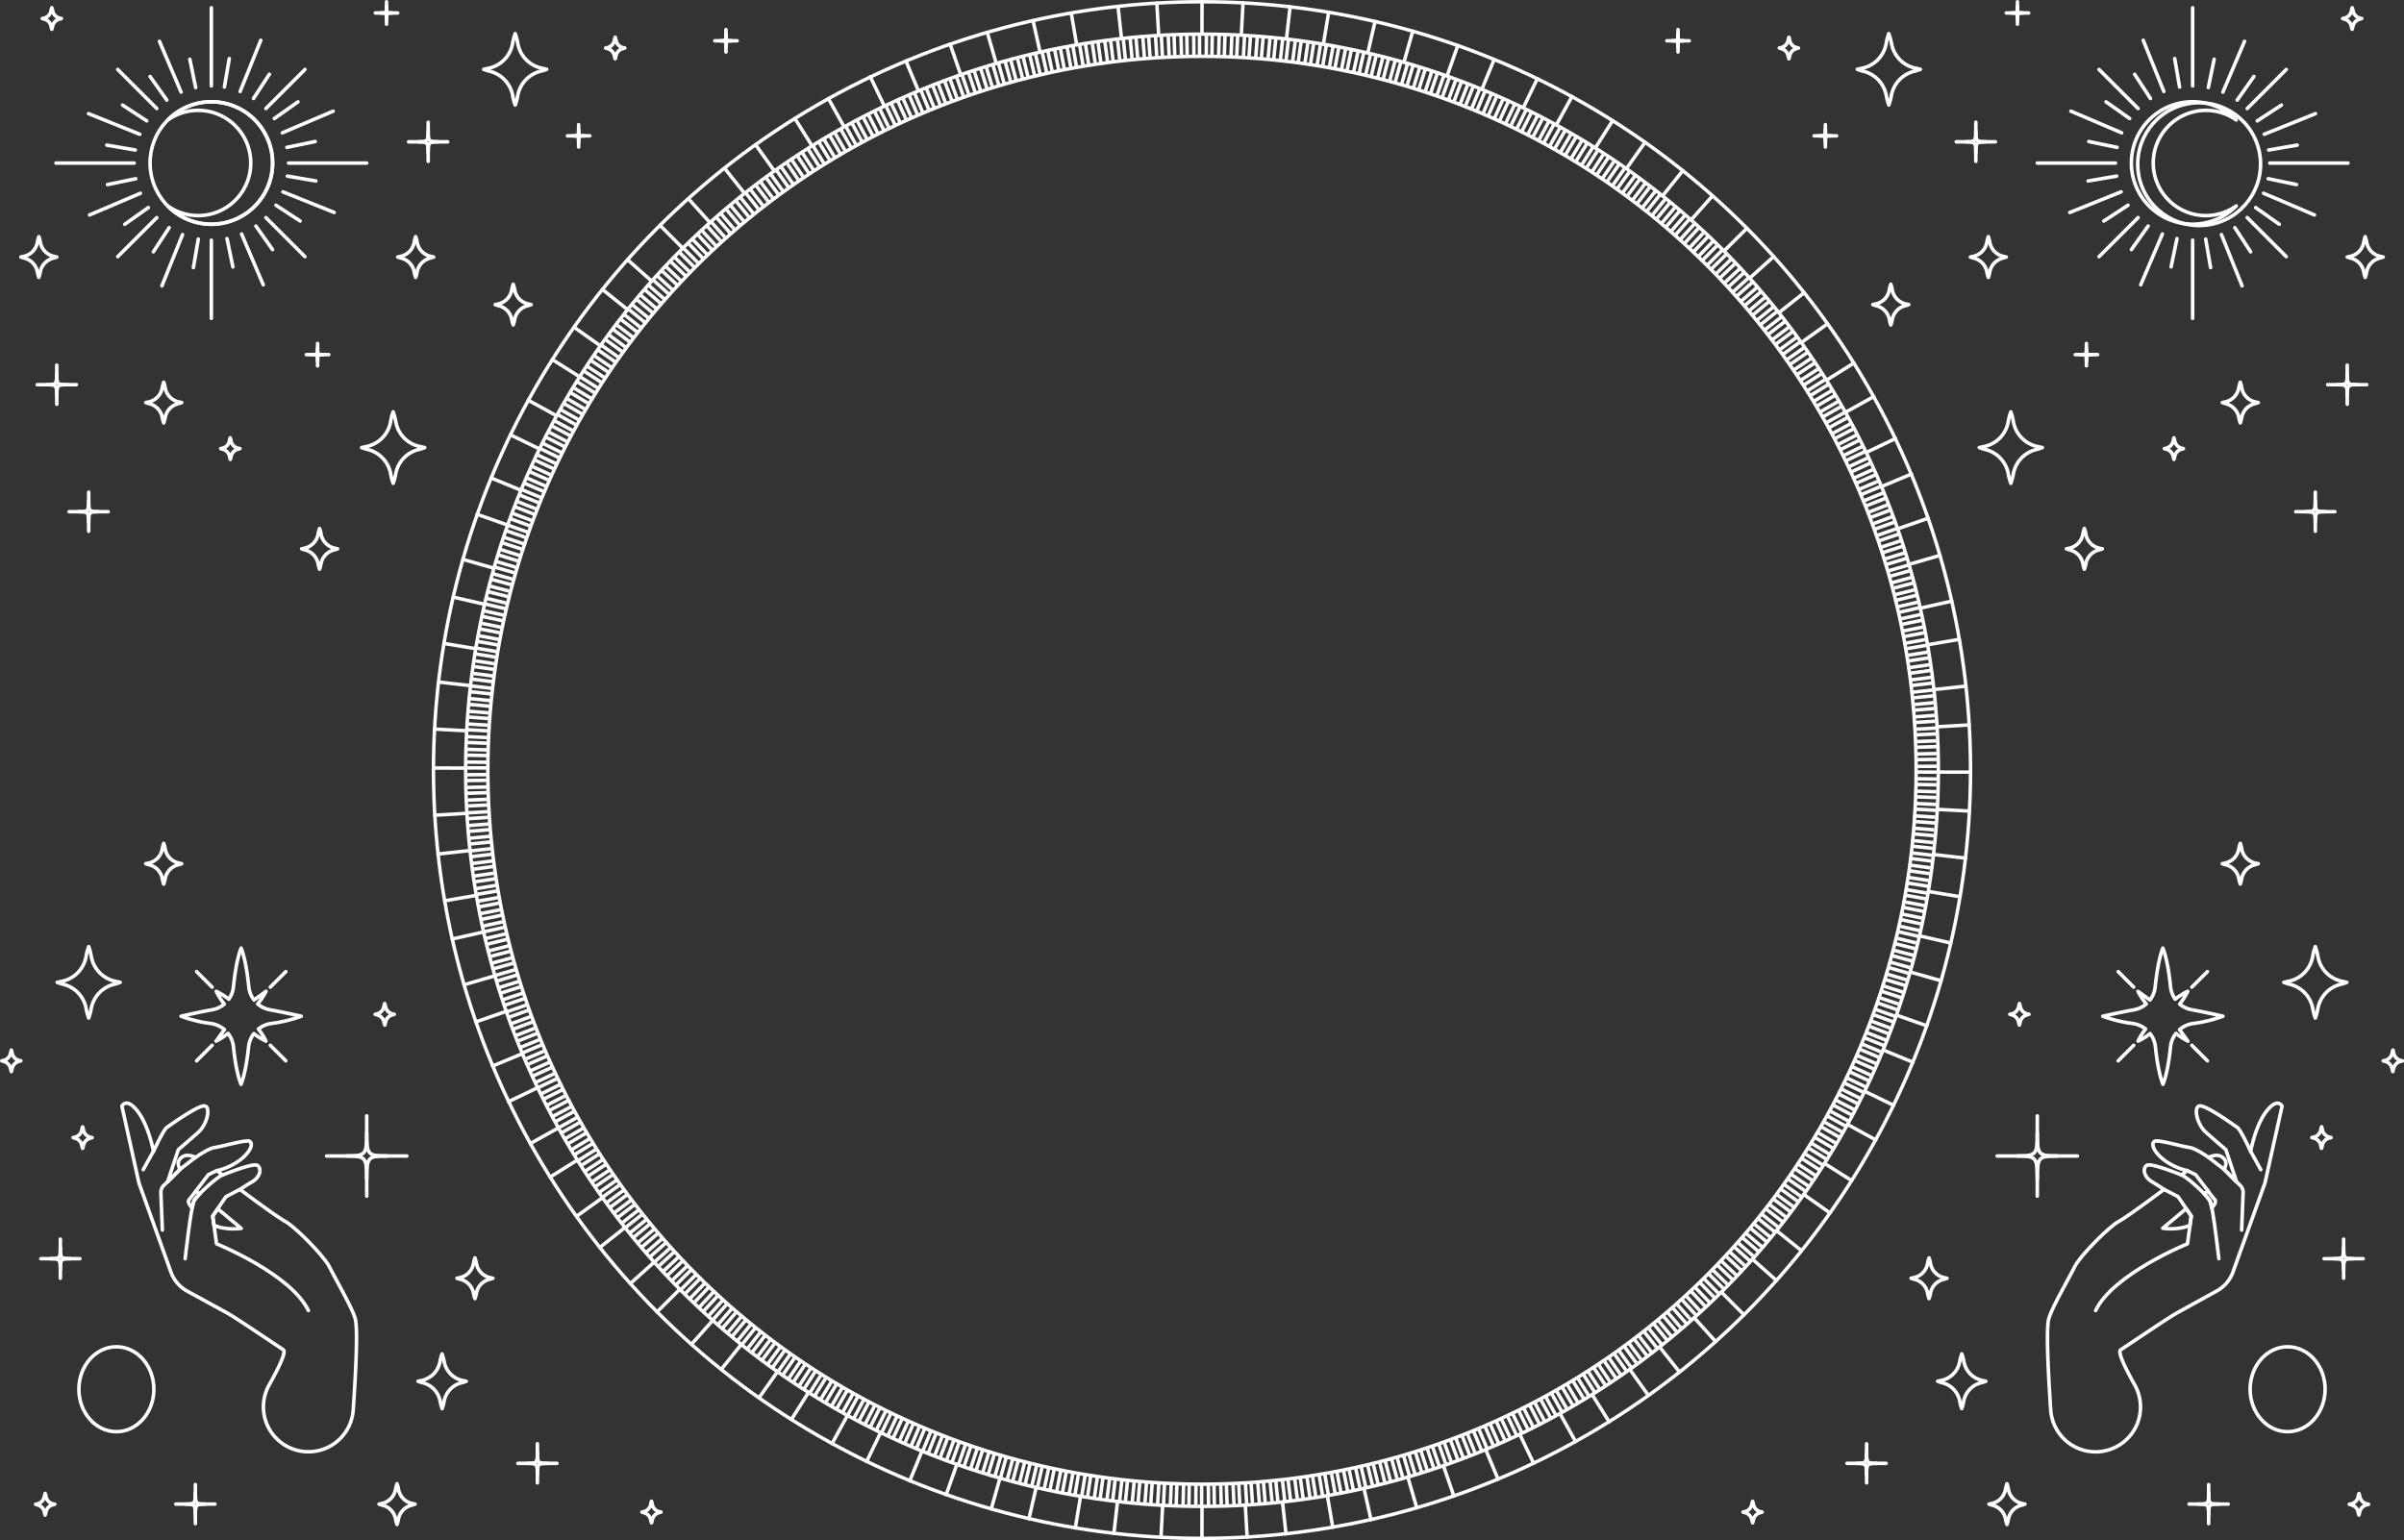 <?xml version="1.0" encoding="UTF-8"?> <svg xmlns="http://www.w3.org/2000/svg" viewBox="0 0 1151.62 738.01"><rect x="0" y="0" width="1151.62" height="738.01" fill="#333333" stroke="none"/> <defs> <style>.cls-1,.cls-2,.cls-3,.cls-4,.cls-5{fill:none;stroke:#fff;stroke-linejoin:round;}.cls-1,.cls-4{stroke-width:1.67px;}.cls-2,.cls-3,.cls-4,.cls-5{stroke-linecap:round;}.cls-2{stroke-width:1.66px;}.cls-3{stroke-width:1.66px;}.cls-5{stroke-width:1.7px;}</style> </defs> <g id="Graphic_elements" data-name="Graphic elements"> <line class="cls-1" x1="917.26" y1="367.25" x2="927.85" y2="367.19"></line> <line class="cls-1" x1="917.3" y1="364.04" x2="927.89" y2="363.88"></line> <line class="cls-1" x1="917.11" y1="361.33" x2="927.7" y2="361.09"></line> <line class="cls-1" x1="917.15" y1="358.12" x2="927.73" y2="357.78"></line> <line class="cls-1" x1="916.96" y1="355.41" x2="927.54" y2="354.99"></line> <line class="cls-1" x1="917" y1="352.19" x2="927.58" y2="351.68"></line> <line class="cls-1" x1="916.71" y1="349.49" x2="927.29" y2="348.89"></line> <line class="cls-1" x1="916.58" y1="346.28" x2="927.15" y2="345.59"></line> <line class="cls-1" x1="916.26" y1="343.59" x2="926.82" y2="342.81"></line> <line class="cls-1" x1="916.14" y1="340.38" x2="926.69" y2="339.5"></line> <line class="cls-1" x1="915.81" y1="337.68" x2="926.36" y2="336.72"></line> <line class="cls-1" x1="915.69" y1="334.47" x2="926.23" y2="333.41"></line> <line class="cls-1" x1="915.25" y1="331.79" x2="925.78" y2="330.65"></line> <line class="cls-1" x1="914.96" y1="328.59" x2="925.48" y2="327.35"></line> <line class="cls-1" x1="914.5" y1="325.92" x2="925.01" y2="324.59"></line> <line class="cls-1" x1="914.21" y1="322.72" x2="924.71" y2="321.3"></line> <line class="cls-1" x1="913.75" y1="320.04" x2="924.24" y2="318.54"></line> <line class="cls-1" x1="913.46" y1="316.84" x2="923.93" y2="315.24"></line> <line class="cls-1" x1="912.86" y1="314.19" x2="923.32" y2="312.5"></line> <line class="cls-1" x1="912.42" y1="311.01" x2="922.86" y2="309.23"></line> <line class="cls-1" x1="911.82" y1="308.36" x2="922.25" y2="306.49"></line> <line class="cls-1" x1="911.38" y1="305.18" x2="921.78" y2="303.22"></line> <line class="cls-1" x1="910.78" y1="302.53" x2="921.17" y2="300.48"></line> <line class="cls-1" x1="910.3" y1="299.36" x2="920.67" y2="297.21"></line> <line class="cls-1" x1="909.57" y1="296.74" x2="919.92" y2="294.51"></line> <line class="cls-1" x1="908.96" y1="293.59" x2="919.3" y2="291.26"></line> <line class="cls-1" x1="908.24" y1="290.97" x2="918.55" y2="288.56"></line> <line class="cls-1" x1="907.63" y1="287.82" x2="917.92" y2="285.31"></line> <line class="cls-1" x1="906.91" y1="285.2" x2="917.18" y2="282.61"></line> <line class="cls-1" x1="906.23" y1="282.07" x2="916.47" y2="279.38"></line> <line class="cls-1" x1="905.37" y1="279.49" x2="915.59" y2="276.72"></line> <line class="cls-1" x1="904.61" y1="276.37" x2="914.8" y2="273.51"></line> <line class="cls-1" x1="903.75" y1="273.79" x2="913.93" y2="270.85"></line> <line class="cls-1" x1="902.99" y1="270.68" x2="913.14" y2="267.63"></line> <line class="cls-1" x1="902.14" y1="268.1" x2="912.26" y2="264.98"></line> <line class="cls-1" x1="901.26" y1="265.01" x2="911.35" y2="261.8"></line> <line class="cls-1" x1="900.27" y1="262.48" x2="910.34" y2="259.18"></line> <line class="cls-1" x1="899.36" y1="259.41" x2="909.39" y2="256.01"></line> <line class="cls-1" x1="898.37" y1="256.87" x2="908.38" y2="253.4"></line> <line class="cls-1" x1="897.46" y1="253.8" x2="907.43" y2="250.23"></line> <line class="cls-1" x1="896.47" y1="251.27" x2="906.41" y2="247.62"></line> <line class="cls-1" x1="895.4" y1="248.24" x2="905.31" y2="244.5"></line> <line class="cls-1" x1="894.29" y1="245.76" x2="904.17" y2="241.94"></line> <line class="cls-1" x1="893.23" y1="242.73" x2="903.07" y2="238.82"></line> <line class="cls-1" x1="892.12" y1="240.25" x2="901.93" y2="236.26"></line> <line class="cls-1" x1="891.06" y1="237.23" x2="900.83" y2="233.14"></line> <line class="cls-1" x1="889.89" y1="234.77" x2="899.63" y2="230.61"></line> <line class="cls-1" x1="888.68" y1="231.8" x2="898.38" y2="227.55"></line> <line class="cls-1" x1="887.45" y1="229.38" x2="897.12" y2="225.04"></line> <line class="cls-1" x1="886.24" y1="226.41" x2="895.87" y2="221.98"></line> <line class="cls-1" x1="885.02" y1="223.98" x2="894.6" y2="219.48"></line> <line class="cls-1" x1="883.8" y1="221.01" x2="893.35" y2="216.42"></line> <line class="cls-1" x1="882.47" y1="218.64" x2="891.98" y2="213.97"></line> <line class="cls-1" x1="881.11" y1="215.73" x2="890.58" y2="210.98"></line> <line class="cls-1" x1="879.77" y1="213.37" x2="889.2" y2="208.54"></line> <line class="cls-1" x1="878.41" y1="210.46" x2="887.79" y2="205.54"></line> <line class="cls-1" x1="877.07" y1="208.1" x2="886.41" y2="203.11"></line> <line class="cls-1" x1="875.68" y1="205.21" x2="884.97" y2="200.13"></line> <line class="cls-1" x1="874.22" y1="202.91" x2="883.47" y2="197.76"></line> <line class="cls-1" x1="872.72" y1="200.08" x2="881.93" y2="194.83"></line> <line class="cls-1" x1="871.27" y1="197.78" x2="880.43" y2="192.47"></line> <line class="cls-1" x1="869.77" y1="194.94" x2="878.88" y2="189.54"></line> <line class="cls-1" x1="868.32" y1="192.65" x2="877.39" y2="187.18"></line> <line class="cls-1" x1="866.73" y1="189.86" x2="875.75" y2="184.3"></line> <line class="cls-1" x1="865.16" y1="187.64" x2="874.14" y2="182.01"></line> <line class="cls-1" x1="863.53" y1="184.87" x2="872.45" y2="179.16"></line> <line class="cls-1" x1="861.97" y1="182.65" x2="870.84" y2="176.87"></line> <line class="cls-1" x1="860.34" y1="179.89" x2="869.16" y2="174.02"></line> <line class="cls-1" x1="858.76" y1="177.68" x2="867.54" y2="171.74"></line> <line class="cls-1" x1="857" y1="174.99" x2="865.72" y2="168.98"></line> <line class="cls-1" x1="855.33" y1="172.85" x2="864" y2="166.76"></line> <line class="cls-1" x1="853.57" y1="170.17" x2="862.18" y2="164"></line> <line class="cls-1" x1="851.9" y1="168.03" x2="860.46" y2="161.79"></line> <line class="cls-1" x1="850.14" y1="165.34" x2="858.64" y2="159.03"></line> <line class="cls-1" x1="848.41" y1="163.24" x2="856.87" y2="156.86"></line> <line class="cls-1" x1="846.52" y1="160.65" x2="854.92" y2="154.19"></line> <line class="cls-1" x1="844.75" y1="158.59" x2="853.1" y2="152.06"></line> <line class="cls-1" x1="842.86" y1="155.99" x2="851.14" y2="149.39"></line> <line class="cls-1" x1="841.09" y1="153.93" x2="849.32" y2="147.26"></line> <line class="cls-1" x1="839.2" y1="151.34" x2="847.37" y2="144.59"></line> <line class="cls-1" x1="837.33" y1="149.36" x2="845.44" y2="142.55"></line> <line class="cls-1" x1="835.32" y1="146.86" x2="843.37" y2="139.98"></line> <line class="cls-1" x1="833.45" y1="144.89" x2="841.45" y2="137.94"></line> <line class="cls-1" x1="831.44" y1="142.38" x2="839.37" y2="135.36"></line> <line class="cls-1" x1="829.58" y1="140.41" x2="837.45" y2="133.33"></line> <line class="cls-1" x1="827.51" y1="137.95" x2="835.32" y2="130.8"></line> <line class="cls-1" x1="825.55" y1="136.07" x2="833.3" y2="128.85"></line> <line class="cls-1" x1="823.42" y1="133.67" x2="831.11" y2="126.38"></line> <line class="cls-1" x1="821.46" y1="131.79" x2="829.09" y2="124.43"></line> <line class="cls-1" x1="819.34" y1="129.38" x2="826.89" y2="121.96"></line> <line class="cls-1" x1="817.38" y1="127.5" x2="824.88" y2="120.02"></line> <line class="cls-1" x1="815.15" y1="125.19" x2="822.58" y2="117.64"></line> <line class="cls-1" x1="813.11" y1="123.4" x2="820.47" y2="115.79"></line> <line class="cls-1" x1="810.87" y1="121.1" x2="818.16" y2="113.42"></line> <line class="cls-1" x1="808.82" y1="119.32" x2="816.06" y2="111.58"></line> <line class="cls-1" x1="806.58" y1="117.01" x2="813.74" y2="109.21"></line> <line class="cls-1" x1="804.5" y1="115.26" x2="811.61" y2="107.4"></line> <line class="cls-1" x1="802.16" y1="113.08" x2="809.19" y2="105.15"></line> <line class="cls-1" x1="800.03" y1="111.39" x2="806.99" y2="103.41"></line> <line class="cls-1" x1="797.68" y1="109.2" x2="804.57" y2="101.15"></line> <line class="cls-1" x1="795.55" y1="107.51" x2="802.38" y2="99.41"></line> <line class="cls-1" x1="793.2" y1="105.32" x2="799.95" y2="97.16"></line> <line class="cls-1" x1="791.01" y1="103.72" x2="797.69" y2="95.5"></line> <line class="cls-1" x1="788.56" y1="101.64" x2="795.17" y2="93.37"></line> <line class="cls-1" x1="786.35" y1="100.06" x2="792.89" y2="91.73"></line> <line class="cls-1" x1="783.9" y1="97.98" x2="790.37" y2="89.59"></line> <line class="cls-1" x1="781.69" y1="96.4" x2="788.09" y2="87.96"></line> <line class="cls-1" x1="779.22" y1="94.36" x2="785.54" y2="85.86"></line> <line class="cls-1" x1="776.93" y1="92.88" x2="783.19" y2="84.33"></line> <line class="cls-1" x1="774.39" y1="90.93" x2="780.56" y2="82.32"></line> <line class="cls-1" x1="772.11" y1="89.45" x2="778.21" y2="80.8"></line> <line class="cls-1" x1="769.56" y1="87.5" x2="775.59" y2="78.78"></line> <line class="cls-1" x1="767.28" y1="86.02" x2="773.24" y2="77.26"></line> <line class="cls-1" x1="764.67" y1="84.15" x2="770.55" y2="75.34"></line> <line class="cls-1" x1="762.32" y1="82.79" x2="768.13" y2="73.92"></line> <line class="cls-1" x1="759.69" y1="80.96" x2="765.41" y2="72.04"></line> <line class="cls-1" x1="757.34" y1="79.59" x2="762.99" y2="70.63"></line> <line class="cls-1" x1="754.7" y1="77.76" x2="760.27" y2="68.74"></line> <line class="cls-1" x1="752.35" y1="76.41" x2="757.84" y2="67.35"></line> <line class="cls-1" x1="749.63" y1="74.71" x2="755.03" y2="65.6"></line> <line class="cls-1" x1="747.21" y1="73.46" x2="752.55" y2="64.31"></line> <line class="cls-1" x1="744.49" y1="71.76" x2="749.74" y2="62.55"></line> <line class="cls-1" x1="742.08" y1="70.51" x2="747.26" y2="61.26"></line> <line class="cls-1" x1="739.36" y1="68.8" x2="744.45" y2="59.51"></line> <line class="cls-1" x1="736.91" y1="67.62" x2="741.93" y2="58.29"></line> <line class="cls-1" x1="734.11" y1="66.05" x2="739.04" y2="56.68"></line> <line class="cls-1" x1="731.64" y1="64.92" x2="736.49" y2="55.51"></line> <line class="cls-1" x1="728.84" y1="63.35" x2="733.6" y2="53.89"></line> <line class="cls-1" x1="726.37" y1="62.22" x2="731.06" y2="52.72"></line> <line class="cls-1" x1="723.57" y1="60.65" x2="728.17" y2="51.11"></line> <line class="cls-1" x1="721.05" y1="59.64" x2="725.57" y2="50.07"></line> <line class="cls-1" x1="718.17" y1="58.22" x2="722.6" y2="48.59"></line> <line class="cls-1" x1="715.65" y1="57.21" x2="720.01" y2="47.55"></line> <line class="cls-1" x1="712.78" y1="55.78" x2="717.04" y2="46.08"></line> <line class="cls-1" x1="710.26" y1="54.77" x2="714.44" y2="45.04"></line> <line class="cls-1" x1="707.36" y1="53.39" x2="711.45" y2="43.62"></line> <line class="cls-1" x1="704.79" y1="52.5" x2="708.8" y2="42.7"></line> <line class="cls-1" x1="701.85" y1="51.22" x2="705.77" y2="41.38"></line> <line class="cls-1" x1="699.28" y1="50.33" x2="703.12" y2="40.46"></line> <line class="cls-1" x1="696.34" y1="49.04" x2="700.09" y2="39.14"></line> <line class="cls-1" x1="693.77" y1="48.16" x2="697.45" y2="38.22"></line> <line class="cls-1" x1="690.79" y1="46.98" x2="694.37" y2="37"></line> <line class="cls-1" x1="688.18" y1="46.22" x2="691.68" y2="36.22"></line> <line class="cls-1" x1="685.18" y1="45.08" x2="688.59" y2="35.05"></line> <line class="cls-1" x1="682.58" y1="44.32" x2="685.9" y2="34.26"></line> <line class="cls-1" x1="679.57" y1="43.18" x2="682.8" y2="33.09"></line> <line class="cls-1" x1="676.97" y1="42.42" x2="680.11" y2="32.31"></line> <line class="cls-1" x1="673.92" y1="41.43" x2="676.97" y2="31.29"></line> <line class="cls-1" x1="671.27" y1="40.81" x2="674.24" y2="30.64"></line> <line class="cls-1" x1="668.22" y1="39.82" x2="671.09" y2="29.62"></line> <line class="cls-1" x1="665.58" y1="39.19" x2="668.37" y2="28.97"></line> <line class="cls-1" x1="662.52" y1="38.2" x2="665.22" y2="27.95"></line> <line class="cls-1" x1="659.87" y1="37.61" x2="662.48" y2="27.35"></line> <line class="cls-1" x1="656.77" y1="36.78" x2="659.29" y2="26.49"></line> <line class="cls-1" x1="654.1" y1="36.28" x2="656.54" y2="25.97"></line> <line class="cls-1" x1="651" y1="35.45" x2="653.34" y2="25.11"></line> <line class="cls-1" x1="648.33" y1="34.95" x2="650.59" y2="24.6"></line> <line class="cls-1" x1="645.23" y1="34.11" x2="647.39" y2="23.74"></line> <line class="cls-1" x1="642.55" y1="33.7" x2="644.62" y2="23.31"></line> <line class="cls-1" x1="639.41" y1="33.02" x2="641.39" y2="22.62"></line> <line class="cls-1" x1="636.72" y1="32.66" x2="638.61" y2="22.24"></line> <line class="cls-1" x1="633.58" y1="31.98" x2="635.38" y2="21.54"></line> <line class="cls-1" x1="630.89" y1="31.62" x2="632.6" y2="21.17"></line> <line class="cls-1" x1="627.75" y1="30.94" x2="629.37" y2="20.47"></line> <line class="cls-1" x1="625.05" y1="30.7" x2="626.58" y2="20.21"></line> <line class="cls-1" x1="621.88" y1="30.17" x2="623.31" y2="19.68"></line> <line class="cls-1" x1="619.17" y1="29.95" x2="620.52" y2="19.44"></line> <line class="cls-1" x1="616.01" y1="29.43" x2="617.25" y2="18.91"></line> <line class="cls-1" x1="613.3" y1="29.2" x2="614.46" y2="18.68"></line> <line class="cls-1" x1="610.13" y1="28.69" x2="611.2" y2="18.15"></line> <line class="cls-1" x1="607.41" y1="28.6" x2="608.39" y2="18.05"></line> <line class="cls-1" x1="604.22" y1="28.24" x2="605.11" y2="17.68"></line> <line class="cls-1" x1="601.51" y1="28.15" x2="602.31" y2="17.59"></line> <line class="cls-1" x1="598.32" y1="27.79" x2="599.02" y2="17.22"></line> <line class="cls-1" x1="595.6" y1="27.7" x2="596.22" y2="17.13"></line> <line class="cls-1" x1="592.41" y1="27.36" x2="592.93" y2="16.78"></line> <line class="cls-1" x1="589.69" y1="27.41" x2="590.13" y2="16.83"></line> <line class="cls-1" x1="586.49" y1="27.21" x2="586.83" y2="16.63"></line> <line class="cls-1" x1="583.77" y1="27.26" x2="584.03" y2="16.67"></line> <line class="cls-1" x1="580.56" y1="27.06" x2="580.73" y2="16.47"></line> <line class="cls-1" x1="577.85" y1="27.11" x2="577.93" y2="16.52"></line> <line class="cls-1" x1="574.64" y1="26.94" x2="574.62" y2="16.35"></line> <line class="cls-1" x1="571.93" y1="27.13" x2="571.83" y2="16.54"></line> <line class="cls-1" x1="568.72" y1="27.1" x2="568.52" y2="16.5"></line> <line class="cls-1" x1="566.01" y1="27.28" x2="565.73" y2="16.69"></line> <line class="cls-1" x1="562.8" y1="27.24" x2="562.42" y2="16.66"></line> <line class="cls-1" x1="560.09" y1="27.43" x2="559.63" y2="16.85"></line> <line class="cls-1" x1="556.88" y1="27.43" x2="556.32" y2="16.85"></line> <line class="cls-1" x1="554.18" y1="27.76" x2="553.53" y2="17.18"></line> <line class="cls-1" x1="550.97" y1="27.88" x2="550.23" y2="17.32"></line> <line class="cls-1" x1="548.27" y1="28.21" x2="547.45" y2="17.65"></line> <line class="cls-1" x1="545.06" y1="28.33" x2="544.14" y2="17.78"></line> <line class="cls-1" x1="542.37" y1="28.66" x2="541.36" y2="18.11"></line> <line class="cls-1" x1="539.16" y1="28.84" x2="538.06" y2="18.3"></line> <line class="cls-1" x1="536.48" y1="29.3" x2="535.3" y2="18.77"></line> <line class="cls-1" x1="533.29" y1="29.58" x2="532" y2="19.07"></line> <line class="cls-1" x1="530.61" y1="30.04" x2="529.24" y2="19.54"></line> <line class="cls-1" x1="527.41" y1="30.33" x2="525.94" y2="19.84"></line> <line class="cls-1" x1="524.74" y1="30.79" x2="523.18" y2="20.31"></line> <line class="cls-1" x1="521.55" y1="31.16" x2="519.9" y2="20.69"></line> <line class="cls-1" x1="518.9" y1="31.75" x2="517.16" y2="21.3"></line> <line class="cls-1" x1="515.72" y1="32.2" x2="513.89" y2="21.77"></line> <line class="cls-1" x1="513.07" y1="32.79" x2="511.15" y2="22.37"></line> <line class="cls-1" x1="509.89" y1="33.24" x2="507.88" y2="22.84"></line> <line class="cls-1" x1="507.24" y1="33.83" x2="505.14" y2="23.45"></line> <line class="cls-1" x1="504.08" y1="34.39" x2="501.89" y2="24.03"></line> <line class="cls-1" x1="501.46" y1="35.12" x2="499.19" y2="24.77"></line> <line class="cls-1" x1="498.31" y1="35.72" x2="495.94" y2="25.4"></line> <line class="cls-1" x1="495.69" y1="36.45" x2="493.24" y2="26.15"></line> <line class="cls-1" x1="492.54" y1="37.06" x2="489.99" y2="26.78"></line> <line class="cls-1" x1="489.92" y1="37.78" x2="487.29" y2="27.52"></line> <line class="cls-1" x1="486.81" y1="38.53" x2="484.07" y2="28.3"></line> <line class="cls-1" x1="484.23" y1="39.39" x2="481.41" y2="29.18"></line> <line class="cls-1" x1="481.11" y1="40.15" x2="478.2" y2="29.97"></line> <line class="cls-1" x1="478.53" y1="41.01" x2="475.54" y2="30.85"></line> <line class="cls-1" x1="475.41" y1="41.77" x2="472.33" y2="31.64"></line> <line class="cls-1" x1="472.85" y1="42.66" x2="469.68" y2="32.55"></line> <line class="cls-1" x1="469.77" y1="43.57" x2="466.51" y2="33.5"></line> <line class="cls-1" x1="467.24" y1="44.56" x2="463.9" y2="34.51"></line> <line class="cls-1" x1="464.16" y1="45.47" x2="460.73" y2="35.45"></line> <line class="cls-1" x1="461.63" y1="46.45" x2="458.11" y2="36.46"></line> <line class="cls-1" x1="458.55" y1="47.37" x2="454.94" y2="37.41"></line> <line class="cls-1" x1="456.05" y1="48.43" x2="452.36" y2="38.5"></line> <line class="cls-1" x1="453.03" y1="49.5" x2="449.24" y2="39.6"></line> <line class="cls-1" x1="450.55" y1="50.6" x2="446.68" y2="40.74"></line> <line class="cls-1" x1="447.52" y1="51.67" x2="443.56" y2="41.84"></line> <line class="cls-1" x1="445.04" y1="52.77" x2="441" y2="42.98"></line> <line class="cls-1" x1="442.01" y1="53.84" x2="437.88" y2="44.09"></line> <line class="cls-1" x1="439.58" y1="55.07" x2="435.38" y2="45.35"></line> <line class="cls-1" x1="436.61" y1="56.28" x2="432.32" y2="46.6"></line> <line class="cls-1" x1="434.19" y1="57.51" x2="429.82" y2="47.86"></line> <line class="cls-1" x1="431.22" y1="58.72" x2="426.75" y2="49.12"></line> <line class="cls-1" x1="428.8" y1="59.95" x2="424.25" y2="50.38"></line> <line class="cls-1" x1="425.85" y1="61.22" x2="421.21" y2="51.69"></line> <line class="cls-1" x1="423.48" y1="62.56" x2="418.78" y2="53.07"></line> <line class="cls-1" x1="420.58" y1="63.92" x2="415.78" y2="54.47"></line> <line class="cls-1" x1="418.21" y1="65.26" x2="413.34" y2="55.85"></line> <line class="cls-1" x1="415.3" y1="66.62" x2="410.34" y2="57.26"></line> <line class="cls-1" x1="412.94" y1="67.96" x2="407.91" y2="58.64"></line> <line class="cls-1" x1="410.09" y1="69.42" x2="404.97" y2="60.15"></line> <line class="cls-1" x1="407.79" y1="70.87" x2="402.6" y2="61.64"></line> <line class="cls-1" x1="404.95" y1="72.37" x2="399.67" y2="63.19"></line> <line class="cls-1" x1="402.66" y1="73.83" x2="397.31" y2="64.69"></line> <line class="cls-1" x1="399.82" y1="75.32" x2="394.38" y2="66.23"></line> <line class="cls-1" x1="397.54" y1="76.79" x2="392.03" y2="67.75"></line> <line class="cls-1" x1="394.78" y1="78.43" x2="389.18" y2="69.43"></line> <line class="cls-1" x1="392.55" y1="79.99" x2="386.89" y2="71.04"></line> <line class="cls-1" x1="389.79" y1="81.62" x2="384.04" y2="72.73"></line> <line class="cls-1" x1="387.57" y1="83.19" x2="381.75" y2="74.34"></line> <line class="cls-1" x1="384.8" y1="84.82" x2="378.9" y2="76.02"></line> <line class="cls-1" x1="382.63" y1="86.45" x2="376.66" y2="77.7"></line> <line class="cls-1" x1="379.95" y1="88.21" x2="373.89" y2="79.52"></line> <line class="cls-1" x1="377.81" y1="89.88" x2="371.68" y2="81.24"></line> <line class="cls-1" x1="375.12" y1="91.64" x2="368.92" y2="83.06"></line> <line class="cls-1" x1="372.98" y1="93.31" x2="366.71" y2="84.78"></line> <line class="cls-1" x1="370.3" y1="95.09" x2="363.95" y2="86.61"></line> <line class="cls-1" x1="368.24" y1="96.86" x2="361.82" y2="88.43"></line> <line class="cls-1" x1="365.65" y1="98.75" x2="359.15" y2="90.38"></line> <line class="cls-1" x1="363.59" y1="100.52" x2="357.02" y2="92.2"></line> <line class="cls-1" x1="360.99" y1="102.41" x2="354.35" y2="94.15"></line> <line class="cls-1" x1="358.93" y1="104.18" x2="352.22" y2="95.97"></line> <line class="cls-1" x1="356.38" y1="106.13" x2="349.6" y2="97.99"></line> <line class="cls-1" x1="354.41" y1="107.99" x2="347.56" y2="99.91"></line> <line class="cls-1" x1="351.9" y1="110.01" x2="344.98" y2="101.99"></line> <line class="cls-1" x1="349.93" y1="111.87" x2="342.95" y2="103.91"></line> <line class="cls-1" x1="347.43" y1="113.88" x2="340.37" y2="105.98"></line> <line class="cls-1" x1="345.45" y1="115.75" x2="338.33" y2="107.9"></line> <line class="cls-1" x1="343.04" y1="117.87" x2="335.85" y2="110.09"></line> <line class="cls-1" x1="341.16" y1="119.83" x2="333.91" y2="112.11"></line> <line class="cls-1" x1="338.76" y1="121.95" x2="331.43" y2="114.3"></line> <line class="cls-1" x1="336.88" y1="123.91" x2="329.49" y2="116.32"></line> <line class="cls-1" x1="334.47" y1="126.04" x2="327.01" y2="118.52"></line> <line class="cls-1" x1="332.63" y1="128.04" x2="325.11" y2="120.57"></line> <line class="cls-1" x1="330.33" y1="130.27" x2="322.75" y2="122.88"></line> <line class="cls-1" x1="328.54" y1="132.32" x2="320.9" y2="124.99"></line> <line class="cls-1" x1="326.24" y1="134.56" x2="318.53" y2="127.3"></line> <line class="cls-1" x1="324.46" y1="136.61" x2="316.69" y2="129.4"></line> <line class="cls-1" x1="322.15" y1="138.85" x2="314.32" y2="131.72"></line> <line class="cls-1" x1="320.46" y1="140.97" x2="312.57" y2="133.9"></line> <line class="cls-1" x1="318.27" y1="143.32" x2="310.31" y2="136.32"></line> <line class="cls-1" x1="316.58" y1="145.45" x2="308.57" y2="138.52"></line> <line class="cls-1" x1="314.39" y1="147.79" x2="306.31" y2="140.94"></line> <line class="cls-1" x1="312.7" y1="149.92" x2="304.57" y2="143.13"></line> <line class="cls-1" x1="310.55" y1="152.3" x2="302.36" y2="145.59"></line> <line class="cls-1" x1="308.97" y1="154.51" x2="300.72" y2="147.86"></line> <line class="cls-1" x1="306.89" y1="156.96" x2="298.59" y2="150.39"></line> <line class="cls-1" x1="305.31" y1="159.17" x2="296.95" y2="152.66"></line> <line class="cls-1" x1="303.23" y1="161.62" x2="294.81" y2="155.19"></line> <line class="cls-1" x1="301.65" y1="163.82" x2="293.18" y2="157.46"></line> <line class="cls-1" x1="299.66" y1="166.35" x2="291.14" y2="160.06"></line> <line class="cls-1" x1="298.19" y1="168.63" x2="289.61" y2="162.41"></line> <line class="cls-1" x1="296.23" y1="171.17" x2="287.6" y2="165.04"></line> <line class="cls-1" x1="294.76" y1="173.45" x2="286.07" y2="167.39"></line> <line class="cls-1" x1="292.8" y1="176" x2="284.06" y2="170.01"></line> <line class="cls-1" x1="291.34" y1="178.29" x2="282.56" y2="172.38"></line> <line class="cls-1" x1="289.51" y1="180.93" x2="280.67" y2="175.09"></line> <line class="cls-1" x1="288.15" y1="183.28" x2="279.26" y2="177.51"></line> <line class="cls-1" x1="286.32" y1="185.91" x2="277.38" y2="180.23"></line> <line class="cls-1" x1="284.95" y1="188.26" x2="275.97" y2="182.65"></line> <line class="cls-1" x1="283.12" y1="190.9" x2="274.08" y2="185.37"></line> <line class="cls-1" x1="281.83" y1="193.29" x2="272.75" y2="187.84"></line> <line class="cls-1" x1="280.13" y1="196.01" x2="271" y2="190.64"></line> <line class="cls-1" x1="278.88" y1="198.42" x2="269.71" y2="193.13"></line> <line class="cls-1" x1="277.18" y1="201.15" x2="267.96" y2="195.94"></line> <line class="cls-1" x1="275.93" y1="203.56" x2="266.66" y2="198.42"></line> <line class="cls-1" x1="274.24" y1="206.29" x2="264.93" y2="201.24"></line> <line class="cls-1" x1="273.11" y1="208.76" x2="263.75" y2="203.79"></line> <line class="cls-1" x1="271.54" y1="211.56" x2="262.14" y2="206.67"></line> <line class="cls-1" x1="270.41" y1="214.03" x2="260.97" y2="209.22"></line> <line class="cls-1" x1="268.84" y1="216.83" x2="259.36" y2="212.11"></line> <line class="cls-1" x1="267.71" y1="219.3" x2="258.19" y2="214.65"></line> <line class="cls-1" x1="266.21" y1="222.13" x2="256.64" y2="217.58"></line> <line class="cls-1" x1="265.2" y1="224.66" x2="255.6" y2="220.18"></line> <line class="cls-1" x1="263.77" y1="227.53" x2="254.13" y2="223.14"></line> <line class="cls-1" x1="262.76" y1="230.05" x2="253.08" y2="225.74"></line> <line class="cls-1" x1="261.33" y1="232.93" x2="251.61" y2="228.71"></line> <line class="cls-1" x1="260.32" y1="235.45" x2="250.57" y2="231.3"></line> <line class="cls-1" x1="259.01" y1="238.37" x2="249.22" y2="234.32"></line> <line class="cls-1" x1="258.12" y1="240.94" x2="248.3" y2="236.97"></line> <line class="cls-1" x1="256.84" y1="243.88" x2="246.98" y2="240"></line> <line class="cls-1" x1="255.95" y1="246.45" x2="246.06" y2="242.65"></line> <line class="cls-1" x1="254.66" y1="249.39" x2="244.74" y2="245.69"></line> <line class="cls-1" x1="253.8" y1="251.97" x2="243.85" y2="248.34"></line> <line class="cls-1" x1="252.66" y1="254.96" x2="242.68" y2="251.43"></line> <line class="cls-1" x1="251.91" y1="257.57" x2="241.89" y2="254.12"></line> <line class="cls-1" x1="250.76" y1="260.57" x2="240.72" y2="257.22"></line> <line class="cls-1" x1="250.01" y1="263.18" x2="239.93" y2="259.9"></line> <line class="cls-1" x1="248.87" y1="266.18" x2="238.76" y2="263"></line> <line class="cls-1" x1="248.18" y1="268.81" x2="238.05" y2="265.71"></line> <line class="cls-1" x1="247.19" y1="271.86" x2="237.03" y2="268.86"></line> <line class="cls-1" x1="246.56" y1="274.51" x2="236.38" y2="271.58"></line> <line class="cls-1" x1="245.57" y1="277.56" x2="235.36" y2="274.73"></line> <line class="cls-1" x1="244.95" y1="280.2" x2="234.72" y2="277.45"></line> <line class="cls-1" x1="243.95" y1="283.26" x2="233.7" y2="280.61"></line> <line class="cls-1" x1="243.44" y1="285.93" x2="233.17" y2="283.36"></line> <line class="cls-1" x1="242.61" y1="289.02" x2="232.31" y2="286.55"></line> <line class="cls-1" x1="242.11" y1="291.69" x2="231.79" y2="289.31"></line> <line class="cls-1" x1="241.28" y1="294.79" x2="230.93" y2="292.5"></line> <line class="cls-1" x1="240.78" y1="297.46" x2="230.42" y2="295.25"></line> <line class="cls-1" x1="239.96" y1="300.57" x2="229.58" y2="298.46"></line> <line class="cls-1" x1="239.6" y1="303.26" x2="229.21" y2="301.24"></line> <line class="cls-1" x1="238.92" y1="306.4" x2="228.51" y2="304.47"></line> <line class="cls-1" x1="238.56" y1="309.09" x2="228.13" y2="307.24"></line> <line class="cls-1" x1="237.88" y1="312.23" x2="227.44" y2="310.48"></line> <line class="cls-1" x1="237.52" y1="314.92" x2="227.06" y2="313.25"></line> <line class="cls-1" x1="236.9" y1="318.07" x2="226.42" y2="316.5"></line> <line class="cls-1" x1="236.67" y1="320.78" x2="226.18" y2="319.29"></line> <line class="cls-1" x1="236.15" y1="323.94" x2="225.65" y2="322.56"></line> <line class="cls-1" x1="235.93" y1="326.65" x2="225.41" y2="325.35"></line> <line class="cls-1" x1="235.4" y1="329.82" x2="224.88" y2="328.62"></line> <line class="cls-1" x1="235.18" y1="332.52" x2="224.64" y2="331.4"></line> <line class="cls-1" x1="234.74" y1="335.7" x2="224.19" y2="334.68"></line> <line class="cls-1" x1="234.65" y1="338.42" x2="224.1" y2="337.48"></line> <line class="cls-1" x1="234.29" y1="341.61" x2="223.73" y2="340.77"></line> <line class="cls-1" x1="234.2" y1="344.32" x2="223.63" y2="343.57"></line> <line class="cls-1" x1="233.84" y1="347.52" x2="223.27" y2="346.86"></line> <line class="cls-1" x1="233.75" y1="350.23" x2="223.17" y2="349.65"></line> <line class="cls-1" x1="233.49" y1="353.43" x2="222.9" y2="352.95"></line> <line class="cls-1" x1="233.54" y1="356.15" x2="222.95" y2="355.75"></line> <line class="cls-1" x1="233.34" y1="359.35" x2="222.75" y2="359.05"></line> <line class="cls-1" x1="233.39" y1="362.07" x2="222.8" y2="361.85"></line> <line class="cls-1" x1="233.19" y1="365.27" x2="222.6" y2="365.16"></line> <line class="cls-1" x1="233.24" y1="367.99" x2="222.64" y2="367.95"></line> <line class="cls-1" x1="233.14" y1="371.19" x2="222.55" y2="371.26"></line> <line class="cls-1" x1="233.33" y1="373.91" x2="222.74" y2="374.05"></line> <line class="cls-1" x1="233.29" y1="377.12" x2="222.7" y2="377.36"></line> <line class="cls-1" x1="233.48" y1="379.83" x2="222.89" y2="380.15"></line> <line class="cls-1" x1="233.44" y1="383.04" x2="222.86" y2="383.46"></line> <line class="cls-1" x1="233.63" y1="385.75" x2="223.05" y2="386.26"></line> <line class="cls-1" x1="233.71" y1="388.96" x2="223.13" y2="389.56"></line> <line class="cls-1" x1="234.03" y1="391.65" x2="223.46" y2="392.34"></line> <line class="cls-1" x1="234.16" y1="394.86" x2="223.59" y2="395.65"></line> <line class="cls-1" x1="234.48" y1="397.56" x2="223.92" y2="398.43"></line> <line class="cls-1" x1="234.61" y1="400.77" x2="224.06" y2="401.74"></line> <line class="cls-1" x1="234.93" y1="403.46" x2="224.39" y2="404.52"></line> <line class="cls-1" x1="235.18" y1="406.66" x2="224.65" y2="407.81"></line> <line class="cls-1" x1="235.65" y1="409.34" x2="225.12" y2="410.57"></line> <line class="cls-1" x1="235.93" y1="412.54" x2="225.42" y2="413.87"></line> <line class="cls-1" x1="236.39" y1="415.21" x2="225.89" y2="416.63"></line> <line class="cls-1" x1="236.68" y1="418.41" x2="226.19" y2="419.93"></line> <line class="cls-1" x1="237.14" y1="421.09" x2="226.66" y2="422.68"></line> <line class="cls-1" x1="237.58" y1="424.26" x2="227.12" y2="425.96"></line> <line class="cls-1" x1="238.17" y1="426.92" x2="227.73" y2="428.69"></line> <line class="cls-1" x1="238.62" y1="430.1" x2="228.2" y2="431.97"></line> <line class="cls-1" x1="239.21" y1="432.74" x2="228.8" y2="434.7"></line> <line class="cls-1" x1="239.66" y1="435.93" x2="229.27" y2="437.98"></line> <line class="cls-1" x1="240.28" y1="438.57" x2="229.91" y2="440.71"></line> <line class="cls-1" x1="240.89" y1="441.72" x2="230.53" y2="443.96"></line> <line class="cls-1" x1="241.61" y1="444.34" x2="231.28" y2="446.66"></line> <line class="cls-1" x1="242.22" y1="447.49" x2="231.91" y2="449.91"></line> <line class="cls-1" x1="242.94" y1="450.1" x2="232.65" y2="452.61"></line> <line class="cls-1" x1="243.55" y1="453.26" x2="233.28" y2="455.86"></line> <line class="cls-1" x1="244.34" y1="455.86" x2="234.09" y2="458.54"></line> <line class="cls-1" x1="245.1" y1="458.97" x2="234.88" y2="461.75"></line> <line class="cls-1" x1="245.96" y1="461.55" x2="235.76" y2="464.41"></line> <line class="cls-1" x1="246.72" y1="464.67" x2="236.55" y2="467.62"></line> <line class="cls-1" x1="247.57" y1="467.25" x2="237.43" y2="470.28"></line> <line class="cls-1" x1="248.34" y1="470.37" x2="238.22" y2="473.5"></line> <line class="cls-1" x1="249.3" y1="472.91" x2="239.2" y2="476.12"></line> <line class="cls-1" x1="250.21" y1="475.98" x2="240.15" y2="479.29"></line> <line class="cls-1" x1="251.19" y1="478.52" x2="241.16" y2="481.9"></line> <line class="cls-1" x1="252.11" y1="481.59" x2="242.11" y2="485.08"></line> <line class="cls-1" x1="253.09" y1="484.12" x2="243.11" y2="487.69"></line> <line class="cls-1" x1="254.03" y1="487.2" x2="244.09" y2="490.85"></line> <line class="cls-1" x1="255.14" y1="489.68" x2="245.22" y2="493.41"></line> <line class="cls-1" x1="256.2" y1="492.7" x2="246.33" y2="496.53"></line> <line class="cls-1" x1="257.31" y1="495.19" x2="247.46" y2="499.09"></line> <line class="cls-1" x1="258.37" y1="498.21" x2="248.57" y2="502.21"></line> <line class="cls-1" x1="259.48" y1="500.69" x2="249.7" y2="504.77"></line> <line class="cls-1" x1="260.62" y1="503.69" x2="250.88" y2="507.86"></line> <line class="cls-1" x1="261.84" y1="506.12" x2="252.14" y2="510.37"></line> <line class="cls-1" x1="263.06" y1="509.09" x2="253.39" y2="513.43"></line> <line class="cls-1" x1="264.28" y1="511.51" x2="254.65" y2="515.93"></line> <line class="cls-1" x1="265.5" y1="514.49" x2="255.91" y2="518.99"></line> <line class="cls-1" x1="266.72" y1="516.91" x2="257.17" y2="521.49"></line> <line class="cls-1" x1="268.05" y1="519.83" x2="258.55" y2="524.5"></line> <line class="cls-1" x1="269.4" y1="522.19" x2="259.93" y2="526.94"></line> <line class="cls-1" x1="270.75" y1="525.1" x2="261.33" y2="529.93"></line> <line class="cls-1" x1="272.1" y1="527.46" x2="262.71" y2="532.37"></line> <line class="cls-1" x1="273.45" y1="530.37" x2="264.11" y2="535.37"></line> <line class="cls-1" x1="274.82" y1="532.71" x2="265.52" y2="537.79"></line> <line class="cls-1" x1="276.32" y1="535.55" x2="267.07" y2="540.71"></line> <line class="cls-1" x1="277.77" y1="537.84" x2="268.57" y2="543.08"></line> <line class="cls-1" x1="279.27" y1="540.69" x2="270.11" y2="546.01"></line> <line class="cls-1" x1="280.73" y1="542.98" x2="271.61" y2="548.37"></line> <line class="cls-1" x1="282.22" y1="545.82" x2="273.16" y2="551.3"></line> <line class="cls-1" x1="283.75" y1="548.06" x2="274.73" y2="553.61"></line> <line class="cls-1" x1="285.39" y1="550.83" x2="276.42" y2="556.46"></line> <line class="cls-1" x1="286.95" y1="553.05" x2="278.03" y2="558.75"></line> <line class="cls-1" x1="288.58" y1="555.81" x2="279.71" y2="561.6"></line> <line class="cls-1" x1="290.15" y1="558.03" x2="281.32" y2="563.89"></line> <line class="cls-1" x1="291.8" y1="560.79" x2="283.03" y2="566.73"></line> <line class="cls-1" x1="293.47" y1="562.93" x2="284.75" y2="568.94"></line> <line class="cls-1" x1="295.23" y1="565.61" x2="286.57" y2="571.71"></line> <line class="cls-1" x1="296.9" y1="567.76" x2="288.28" y2="573.92"></line> <line class="cls-1" x1="298.66" y1="570.44" x2="290.1" y2="576.68"></line> <line class="cls-1" x1="300.33" y1="572.58" x2="291.82" y2="578.89"></line> <line class="cls-1" x1="302.16" y1="575.22" x2="293.71" y2="581.6"></line> <line class="cls-1" x1="303.93" y1="577.28" x2="295.54" y2="583.73"></line> <line class="cls-1" x1="305.82" y1="579.87" x2="297.49" y2="586.41"></line> <line class="cls-1" x1="307.59" y1="581.93" x2="299.31" y2="588.53"></line> <line class="cls-1" x1="309.48" y1="584.53" x2="301.26" y2="591.21"></line> <line class="cls-1" x1="311.25" y1="586.59" x2="303.08" y2="593.33"></line> <line class="cls-1" x1="313.26" y1="589.09" x2="305.15" y2="595.91"></line> <line class="cls-1" x1="315.13" y1="591.07" x2="307.07" y2="597.95"></line> <line class="cls-1" x1="317.14" y1="593.57" x2="309.15" y2="600.52"></line> <line class="cls-1" x1="319" y1="595.54" x2="311.07" y2="602.56"></line> <line class="cls-1" x1="321.01" y1="598.05" x2="313.14" y2="605.14"></line> <line class="cls-1" x1="322.92" y1="599.98" x2="315.11" y2="607.13"></line> <line class="cls-1" x1="325.05" y1="602.38" x2="317.3" y2="609.61"></line> <line class="cls-1" x1="327.01" y1="604.27" x2="319.32" y2="611.55"></line> <line class="cls-1" x1="329.14" y1="606.67" x2="321.52" y2="614.03"></line> <line class="cls-1" x1="331.09" y1="608.55" x2="323.53" y2="615.97"></line> <line class="cls-1" x1="333.22" y1="610.96" x2="325.73" y2="618.44"></line> <line class="cls-1" x1="335.27" y1="612.75" x2="327.83" y2="620.3"></line> <line class="cls-1" x1="337.51" y1="615.05" x2="330.14" y2="622.66"></line> <line class="cls-1" x1="339.55" y1="616.83" x2="332.25" y2="624.51"></line> <line class="cls-1" x1="341.79" y1="619.14" x2="334.56" y2="626.88"></line> <line class="cls-1" x1="343.84" y1="620.92" x2="336.67" y2="628.72"></line> <line class="cls-1" x1="346.12" y1="623.18" x2="339.02" y2="631.04"></line> <line class="cls-1" x1="348.25" y1="624.87" x2="341.22" y2="632.79"></line> <line class="cls-1" x1="350.6" y1="627.06" x2="343.64" y2="635.04"></line> <line class="cls-1" x1="352.73" y1="628.74" x2="345.83" y2="636.78"></line> <line class="cls-1" x1="355.08" y1="630.94" x2="348.25" y2="639.04"></line> <line class="cls-1" x1="357.2" y1="632.62" x2="350.44" y2="640.78"></line> <line class="cls-1" x1="359.63" y1="634.72" x2="352.95" y2="642.94"></line> <line class="cls-1" x1="361.84" y1="636.3" x2="355.22" y2="644.58"></line> <line class="cls-1" x1="364.29" y1="638.38" x2="357.75" y2="646.71"></line> <line class="cls-1" x1="366.49" y1="639.96" x2="360.02" y2="648.35"></line> <line class="cls-1" x1="368.94" y1="642.04" x2="362.55" y2="650.48"></line> <line class="cls-1" x1="371.17" y1="643.6" x2="364.84" y2="652.09"></line> <line class="cls-1" x1="373.71" y1="645.55" x2="367.47" y2="654.1"></line> <line class="cls-1" x1="376" y1="647.03" x2="369.82" y2="655.63"></line> <line class="cls-1" x1="378.54" y1="648.98" x2="372.44" y2="657.64"></line> <line class="cls-1" x1="380.82" y1="650.46" x2="374.79" y2="659.17"></line> <line class="cls-1" x1="383.37" y1="652.42" x2="377.42" y2="661.18"></line> <line class="cls-1" x1="385.7" y1="653.81" x2="379.82" y2="662.62"></line> <line class="cls-1" x1="388.34" y1="655.64" x2="382.54" y2="664.51"></line> <line class="cls-1" x1="390.68" y1="657" x2="384.96" y2="665.92"></line> <line class="cls-1" x1="393.32" y1="658.84" x2="387.68" y2="667.8"></line> <line class="cls-1" x1="395.67" y1="660.2" x2="390.1" y2="669.21"></line> <line class="cls-1" x1="398.32" y1="662.01" x2="392.84" y2="671.07"></line> <line class="cls-1" x1="400.74" y1="663.26" x2="395.32" y2="672.37"></line> <line class="cls-1" x1="403.46" y1="664.96" x2="398.13" y2="674.12"></line> <line class="cls-1" x1="405.87" y1="666.21" x2="400.61" y2="675.41"></line> <line class="cls-1" x1="408.59" y1="667.91" x2="403.42" y2="677.16"></line> <line class="cls-1" x1="411" y1="669.16" x2="405.91" y2="678.45"></line> <line class="cls-1" x1="413.77" y1="670.79" x2="408.76" y2="680.12"></line> <line class="cls-1" x1="416.24" y1="671.92" x2="411.31" y2="681.3"></line> <line class="cls-1" x1="419.04" y1="673.49" x2="414.19" y2="682.91"></line> <line class="cls-1" x1="421.51" y1="674.62" x2="416.74" y2="684.08"></line> <line class="cls-1" x1="424.31" y1="676.19" x2="419.63" y2="685.69"></line> <line class="cls-1" x1="426.78" y1="677.32" x2="422.17" y2="686.86"></line> <line class="cls-1" x1="429.64" y1="678.76" x2="425.13" y2="688.34"></line> <line class="cls-1" x1="432.17" y1="679.77" x2="427.73" y2="689.39"></line> <line class="cls-1" x1="435.04" y1="681.2" x2="430.69" y2="690.86"></line> <line class="cls-1" x1="437.56" y1="682.21" x2="433.29" y2="691.9"></line> <line class="cls-1" x1="440.44" y1="683.64" x2="436.26" y2="693.37"></line> <line class="cls-1" x1="442.97" y1="684.61" x2="438.87" y2="694.37"></line> <line class="cls-1" x1="445.91" y1="685.89" x2="441.9" y2="695.7"></line> <line class="cls-1" x1="448.48" y1="686.78" x2="444.55" y2="696.61"></line> <line class="cls-1" x1="451.42" y1="688.06" x2="447.59" y2="697.94"></line> <line class="cls-1" x1="453.99" y1="688.95" x2="450.23" y2="698.85"></line> <line class="cls-1" x1="456.93" y1="690.24" x2="453.27" y2="700.18"></line> <line class="cls-1" x1="459.53" y1="691.03" x2="455.95" y2="701"></line> <line class="cls-1" x1="462.53" y1="692.17" x2="459.04" y2="702.17"></line> <line class="cls-1" x1="465.14" y1="692.92" x2="461.73" y2="702.95"></line> <line class="cls-1" x1="468.14" y1="694.06" x2="464.82" y2="704.13"></line> <line class="cls-1" x1="470.75" y1="694.82" x2="467.51" y2="704.91"></line> <line class="cls-1" x1="473.75" y1="695.95" x2="470.61" y2="706.07"></line> <line class="cls-1" x1="476.4" y1="696.58" x2="473.34" y2="706.72"></line> <line class="cls-1" x1="479.45" y1="697.57" x2="476.49" y2="707.74"></line> <line class="cls-1" x1="482.09" y1="698.2" x2="479.21" y2="708.39"></line> <line class="cls-1" x1="485.15" y1="699.19" x2="482.36" y2="709.41"></line> <line class="cls-1" x1="487.79" y1="699.81" x2="485.08" y2="710.06"></line> <line class="cls-1" x1="490.86" y1="700.75" x2="488.25" y2="711.02"></line> <line class="cls-1" x1="493.53" y1="701.24" x2="491.01" y2="711.53"></line> <line class="cls-1" x1="496.63" y1="702.08" x2="494.2" y2="712.39"></line> <line class="cls-1" x1="499.3" y1="702.58" x2="496.95" y2="712.91"></line> <line class="cls-1" x1="502.4" y1="703.41" x2="500.15" y2="713.76"></line> <line class="cls-1" x1="505.07" y1="703.91" x2="502.9" y2="714.28"></line> <line class="cls-1" x1="508.19" y1="704.65" x2="506.12" y2="715.04"></line> <line class="cls-1" x1="510.88" y1="705.01" x2="508.9" y2="715.42"></line> <line class="cls-1" x1="514.02" y1="705.69" x2="512.13" y2="716.11"></line> <line class="cls-1" x1="516.71" y1="706.05" x2="514.91" y2="716.49"></line> <line class="cls-1" x1="519.85" y1="706.73" x2="518.15" y2="717.19"></line> <line class="cls-1" x1="522.54" y1="707.09" x2="520.92" y2="717.56"></line> <line class="cls-1" x1="525.7" y1="707.65" x2="524.18" y2="718.13"></line> <line class="cls-1" x1="528.41" y1="707.87" x2="526.97" y2="718.36"></line> <line class="cls-1" x1="531.57" y1="708.39" x2="530.23" y2="718.9"></line> <line class="cls-1" x1="534.28" y1="708.62" x2="533.02" y2="719.13"></line> <line class="cls-1" x1="537.45" y1="709.14" x2="536.29" y2="719.67"></line> <line class="cls-1" x1="540.15" y1="709.36" x2="539.08" y2="719.9"></line> <line class="cls-1" x1="543.34" y1="709.73" x2="542.36" y2="720.28"></line> <line class="cls-1" x1="546.06" y1="709.82" x2="545.16" y2="720.37"></line> <line class="cls-1" x1="549.25" y1="710.18" x2="548.45" y2="720.74"></line> <line class="cls-1" x1="551.96" y1="710.27" x2="551.25" y2="720.84"></line> <line class="cls-1" x1="555.15" y1="710.63" x2="554.54" y2="721.2"></line> <line class="cls-1" x1="557.87" y1="710.71" x2="557.34" y2="721.29"></line> <line class="cls-1" x1="561.07" y1="710.91" x2="560.64" y2="721.49"></line> <line class="cls-1" x1="563.79" y1="710.86" x2="563.44" y2="721.44"></line> <line class="cls-1" x1="566.99" y1="711.05" x2="566.74" y2="721.64"></line> <line class="cls-1" x1="569.71" y1="711" x2="569.54" y2="721.6"></line> <line class="cls-1" x1="572.91" y1="711.21" x2="572.84" y2="721.8"></line> <line class="cls-1" x1="575.63" y1="711.14" x2="575.64" y2="721.73"></line> <line class="cls-1" x1="578.84" y1="711.17" x2="578.95" y2="721.77"></line> <line class="cls-1" x1="581.55" y1="710.99" x2="581.74" y2="721.58"></line> <line class="cls-1" x1="584.76" y1="711.02" x2="585.05" y2="721.61"></line> <line class="cls-1" x1="587.47" y1="710.84" x2="587.84" y2="721.42"></line> <line class="cls-1" x1="590.68" y1="710.87" x2="591.15" y2="721.46"></line> <line class="cls-1" x1="593.39" y1="710.66" x2="593.94" y2="721.24"></line> <line class="cls-1" x1="596.59" y1="710.54" x2="597.24" y2="721.11"></line> <line class="cls-1" x1="599.29" y1="710.21" x2="600.03" y2="720.78"></line> <line class="cls-1" x1="602.5" y1="710.09" x2="603.33" y2="720.65"></line> <line class="cls-1" x1="605.2" y1="709.76" x2="606.11" y2="720.32"></line> <line class="cls-1" x1="608.41" y1="709.64" x2="609.42" y2="720.18"></line> <line class="cls-1" x1="611.1" y1="709.27" x2="612.19" y2="719.81"></line> <line class="cls-1" x1="614.29" y1="708.98" x2="615.49" y2="719.51"></line> <line class="cls-1" x1="616.97" y1="708.52" x2="618.25" y2="719.04"></line> <line class="cls-1" x1="620.17" y1="708.24" x2="621.54" y2="718.74"></line> <line class="cls-1" x1="622.84" y1="707.78" x2="624.3" y2="718.27"></line> <line class="cls-1" x1="626.04" y1="707.49" x2="627.6" y2="717.97"></line> <line class="cls-1" x1="628.71" y1="706.96" x2="630.35" y2="717.43"></line> <line class="cls-1" x1="631.88" y1="706.52" x2="633.62" y2="716.96"></line> <line class="cls-1" x1="634.53" y1="705.92" x2="636.36" y2="716.36"></line> <line class="cls-1" x1="637.71" y1="705.47" x2="639.64" y2="715.89"></line> <line class="cls-1" x1="640.36" y1="704.88" x2="642.37" y2="715.28"></line> <line class="cls-1" x1="643.54" y1="704.43" x2="645.65" y2="714.82"></line> <line class="cls-1" x1="646.17" y1="703.74" x2="648.36" y2="714.11"></line> <line class="cls-1" x1="649.32" y1="703.14" x2="651.6" y2="713.48"></line> <line class="cls-1" x1="651.94" y1="702.41" x2="654.31" y2="712.73"></line> <line class="cls-1" x1="655.09" y1="701.8" x2="657.56" y2="712.11"></line> <line class="cls-1" x1="657.71" y1="701.08" x2="660.25" y2="711.36"></line> <line class="cls-1" x1="660.86" y1="700.47" x2="663.5" y2="710.73"></line> <line class="cls-1" x1="663.44" y1="699.61" x2="666.17" y2="709.85"></line> <line class="cls-1" x1="666.56" y1="698.85" x2="669.38" y2="709.06"></line> <line class="cls-1" x1="669.14" y1="697.99" x2="672.04" y2="708.18"></line> <line class="cls-1" x1="672.26" y1="697.23" x2="675.25" y2="707.39"></line> <line class="cls-1" x1="674.83" y1="696.38" x2="677.91" y2="706.51"></line> <line class="cls-1" x1="677.94" y1="695.57" x2="681.11" y2="705.67"></line> <line class="cls-1" x1="680.47" y1="694.59" x2="683.73" y2="704.66"></line> <line class="cls-1" x1="683.55" y1="693.67" x2="686.9" y2="703.72"></line> <line class="cls-1" x1="686.08" y1="692.69" x2="689.51" y2="702.71"></line> <line class="cls-1" x1="689.16" y1="691.77" x2="692.68" y2="701.76"></line> <line class="cls-1" x1="691.69" y1="690.79" x2="695.29" y2="700.75"></line> <line class="cls-1" x1="694.73" y1="689.78" x2="698.43" y2="699.71"></line> <line class="cls-1" x1="697.22" y1="688.68" x2="700.99" y2="698.57"></line> <line class="cls-1" x1="700.24" y1="687.61" x2="704.11" y2="697.47"></line> <line class="cls-1" x1="702.72" y1="686.5" x2="706.67" y2="696.33"></line> <line class="cls-1" x1="705.75" y1="685.44" x2="709.8" y2="695.23"></line> <line class="cls-1" x1="708.23" y1="684.33" x2="712.35" y2="694.09"></line> <line class="cls-1" x1="711.2" y1="683.13" x2="715.42" y2="692.85"></line> <line class="cls-1" x1="713.63" y1="681.9" x2="717.92" y2="691.59"></line> <line class="cls-1" x1="716.6" y1="680.69" x2="720.98" y2="690.33"></line> <line class="cls-1" x1="719.02" y1="679.46" x2="723.48" y2="689.07"></line> <line class="cls-1" x1="722" y1="678.25" x2="726.55" y2="687.82"></line> <line class="cls-1" x1="724.4" y1="676.98" x2="729.02" y2="686.51"></line> <line class="cls-1" x1="727.31" y1="675.63" x2="732.02" y2="685.11"></line> <line class="cls-1" x1="729.67" y1="674.28" x2="734.46" y2="683.73"></line> <line class="cls-1" x1="732.58" y1="672.93" x2="737.45" y2="682.33"></line> <line class="cls-1" x1="734.94" y1="671.59" x2="739.89" y2="680.95"></line> <line class="cls-1" x1="737.85" y1="670.23" x2="742.89" y2="679.54"></line> <line class="cls-1" x1="740.16" y1="668.8" x2="745.27" y2="678.07"></line> <line class="cls-1" x1="743" y1="667.3" x2="748.2" y2="676.53"></line> <line class="cls-1" x1="745.29" y1="665.84" x2="750.56" y2="675.03"></line> <line class="cls-1" x1="748.13" y1="664.35" x2="753.49" y2="673.48"></line> <line class="cls-1" x1="750.42" y1="662.89" x2="755.86" y2="671.99"></line> <line class="cls-1" x1="753.25" y1="661.37" x2="758.77" y2="670.41"></line> <line class="cls-1" x1="755.47" y1="659.8" x2="761.06" y2="668.8"></line> <line class="cls-1" x1="758.23" y1="658.17" x2="763.91" y2="667.12"></line> <line class="cls-1" x1="760.45" y1="656.61" x2="766.2" y2="665.5"></line> <line class="cls-1" x1="763.22" y1="654.97" x2="769.05" y2="663.82"></line> <line class="cls-1" x1="765.44" y1="653.41" x2="771.34" y2="662.21"></line> <line class="cls-1" x1="768.15" y1="651.7" x2="774.13" y2="660.44"></line> <line class="cls-1" x1="770.3" y1="650.03" x2="776.35" y2="658.72"></line> <line class="cls-1" x1="772.98" y1="648.27" x2="779.11" y2="656.91"></line> <line class="cls-1" x1="775.12" y1="646.6" x2="781.32" y2="655.19"></line> <line class="cls-1" x1="777.81" y1="644.83" x2="784.09" y2="653.37"></line> <line class="cls-1" x1="779.95" y1="643.17" x2="786.29" y2="651.65"></line> <line class="cls-1" x1="782.54" y1="641.28" x2="788.97" y2="649.7"></line> <line class="cls-1" x1="784.6" y1="639.51" x2="791.09" y2="647.88"></line> <line class="cls-1" x1="787.2" y1="637.62" x2="793.77" y2="645.93"></line> <line class="cls-1" x1="789.26" y1="635.85" x2="795.89" y2="644.11"></line> <line class="cls-1" x1="791.86" y1="633.96" x2="798.57" y2="642.15"></line> <line class="cls-1" x1="793.87" y1="632.14" x2="800.65" y2="640.28"></line> <line class="cls-1" x1="796.37" y1="630.13" x2="803.22" y2="638.21"></line> <line class="cls-1" x1="798.35" y1="628.26" x2="805.26" y2="636.29"></line> <line class="cls-1" x1="800.85" y1="626.25" x2="807.84" y2="634.21"></line> <line class="cls-1" x1="802.82" y1="624.38" x2="809.88" y2="632.29"></line> <line class="cls-1" x1="805.33" y1="622.37" x2="812.45" y2="630.21"></line> <line class="cls-1" x1="807.21" y1="620.41" x2="814.4" y2="628.19"></line> <line class="cls-1" x1="809.62" y1="618.28" x2="816.87" y2="626"></line> <line class="cls-1" x1="811.5" y1="616.32" x2="818.82" y2="623.98"></line> <line class="cls-1" x1="813.9" y1="614.2" x2="821.29" y2="621.78"></line> <line class="cls-1" x1="815.78" y1="612.24" x2="823.23" y2="619.77"></line> <line class="cls-1" x1="818.14" y1="610.06" x2="825.66" y2="617.52"></line> <line class="cls-1" x1="819.93" y1="608.02" x2="827.51" y2="615.42"></line> <line class="cls-1" x1="822.23" y1="605.78" x2="829.88" y2="613.11"></line> <line class="cls-1" x1="824.02" y1="603.73" x2="831.72" y2="611"></line> <line class="cls-1" x1="826.32" y1="601.49" x2="834.09" y2="608.69"></line> <line class="cls-1" x1="828.1" y1="599.44" x2="835.93" y2="606.58"></line> <line class="cls-1" x1="830.31" y1="597.11" x2="838.21" y2="604.18"></line> <line class="cls-1" x1="832" y1="594.98" x2="839.95" y2="601.98"></line> <line class="cls-1" x1="834.19" y1="592.64" x2="842.2" y2="599.56"></line> <line class="cls-1" x1="835.88" y1="590.51" x2="843.94" y2="597.37"></line> <line class="cls-1" x1="838.07" y1="588.16" x2="846.2" y2="594.95"></line> <line class="cls-1" x1="839.72" y1="586.01" x2="847.91" y2="592.73"></line> <line class="cls-1" x1="841.8" y1="583.56" x2="850.04" y2="590.21"></line> <line class="cls-1" x1="843.38" y1="581.35" x2="851.68" y2="587.93"></line> <line class="cls-1" x1="845.46" y1="578.9" x2="853.82" y2="585.4"></line> <line class="cls-1" x1="847.04" y1="576.7" x2="855.45" y2="583.13"></line> <line class="cls-1" x1="849.12" y1="574.25" x2="857.59" y2="580.6"></line> <line class="cls-1" x1="850.61" y1="571.98" x2="859.14" y2="578.27"></line> <line class="cls-1" x1="852.57" y1="569.43" x2="861.15" y2="575.64"></line> <line class="cls-1" x1="854.05" y1="567.15" x2="862.68" y2="573.3"></line> <line class="cls-1" x1="856" y1="564.61" x2="864.69" y2="570.67"></line> <line class="cls-1" x1="857.48" y1="562.33" x2="866.21" y2="568.32"></line> <line class="cls-1" x1="859.4" y1="559.76" x2="868.2" y2="565.67"></line> <line class="cls-1" x1="860.77" y1="557.41" x2="869.61" y2="563.25"></line> <line class="cls-1" x1="862.6" y1="554.77" x2="871.49" y2="560.53"></line> <line class="cls-1" x1="863.96" y1="552.42" x2="872.9" y2="558.11"></line> <line class="cls-1" x1="865.8" y1="549.79" x2="874.79" y2="555.39"></line> <line class="cls-1" x1="867.16" y1="547.44" x2="876.2" y2="552.97"></line> <line class="cls-1" x1="868.91" y1="544.75" x2="877.99" y2="550.2"></line> <line class="cls-1" x1="870.16" y1="542.34" x2="879.29" y2="547.71"></line> <line class="cls-1" x1="871.86" y1="539.62" x2="881.04" y2="544.9"></line> <line class="cls-1" x1="873.11" y1="537.2" x2="882.33" y2="542.42"></line> <line class="cls-1" x1="874.81" y1="534.48" x2="884.08" y2="539.61"></line> <line class="cls-1" x1="876.06" y1="532.07" x2="885.37" y2="537.12"></line> <line class="cls-1" x1="877.63" y1="529.27" x2="886.98" y2="534.24"></line> <line class="cls-1" x1="878.76" y1="526.8" x2="888.15" y2="531.69"></line> <line class="cls-1" x1="880.33" y1="524" x2="889.77" y2="528.8"></line> <line class="cls-1" x1="881.46" y1="521.53" x2="890.94" y2="526.26"></line> <line class="cls-1" x1="883.03" y1="518.73" x2="892.55" y2="523.37"></line> <line class="cls-1" x1="884.1" y1="516.23" x2="893.66" y2="520.8"></line> <line class="cls-1" x1="885.53" y1="513.36" x2="895.13" y2="517.83"></line> <line class="cls-1" x1="886.54" y1="510.84" x2="896.18" y2="515.23"></line> <line class="cls-1" x1="887.97" y1="507.97" x2="897.65" y2="512.27"></line> <line class="cls-1" x1="888.98" y1="505.45" x2="898.69" y2="509.67"></line> <line class="cls-1" x1="890.41" y1="502.57" x2="900.16" y2="506.7"></line> <line class="cls-1" x1="891.31" y1="500" x2="901.09" y2="504.06"></line> <line class="cls-1" x1="892.6" y1="497.07" x2="902.42" y2="501.03"></line> <line class="cls-1" x1="893.48" y1="494.5" x2="903.33" y2="498.38"></line> <line class="cls-1" x1="894.77" y1="491.56" x2="904.66" y2="495.35"></line> <line class="cls-1" x1="895.65" y1="488.99" x2="905.57" y2="492.7"></line> <line class="cls-1" x1="896.91" y1="486.03" x2="906.86" y2="489.65"></line> <line class="cls-1" x1="897.66" y1="483.42" x2="907.65" y2="486.96"></line> <line class="cls-1" x1="898.8" y1="480.42" x2="908.82" y2="483.87"></line> <line class="cls-1" x1="899.56" y1="477.82" x2="909.6" y2="481.18"></line> <line class="cls-1" x1="900.7" y1="474.81" x2="910.78" y2="478.09"></line> <line class="cls-1" x1="901.46" y1="472.21" x2="911.56" y2="475.4"></line> <line class="cls-1" x1="902.52" y1="469.18" x2="912.65" y2="472.27"></line> <line class="cls-1" x1="903.14" y1="466.53" x2="913.3" y2="469.55"></line> <line class="cls-1" x1="904.13" y1="463.48" x2="914.32" y2="466.4"></line> <line class="cls-1" x1="904.76" y1="460.84" x2="914.97" y2="463.68"></line> <line class="cls-1" x1="905.75" y1="457.79" x2="915.99" y2="460.52"></line> <line class="cls-1" x1="906.38" y1="455.15" x2="916.63" y2="457.8"></line> <line class="cls-1" x1="907.24" y1="452.06" x2="917.52" y2="454.62"></line> <line class="cls-1" x1="907.74" y1="449.38" x2="918.04" y2="451.86"></line> <line class="cls-1" x1="908.58" y1="446.29" x2="918.9" y2="448.67"></line> <line class="cls-1" x1="909.07" y1="443.62" x2="919.41" y2="445.91"></line> <line class="cls-1" x1="909.91" y1="440.52" x2="920.27" y2="442.72"></line> <line class="cls-1" x1="910.39" y1="437.85" x2="920.77" y2="439.96"></line> <line class="cls-1" x1="911.07" y1="434.71" x2="921.47" y2="436.73"></line> <line class="cls-1" x1="911.43" y1="432.02" x2="921.85" y2="433.95"></line> <line class="cls-1" x1="912.11" y1="428.88" x2="922.54" y2="430.72"></line> <line class="cls-1" x1="912.47" y1="426.19" x2="922.92" y2="427.94"></line> <line class="cls-1" x1="913.15" y1="423.05" x2="923.62" y2="424.71"></line> <line class="cls-1" x1="913.47" y1="420.35" x2="923.95" y2="421.93"></line> <line class="cls-1" x1="913.99" y1="417.19" x2="924.48" y2="418.66"></line> <line class="cls-1" x1="914.22" y1="414.48" x2="924.72" y2="415.87"></line> <line class="cls-1" x1="914.74" y1="411.31" x2="925.25" y2="412.61"></line> <line class="cls-1" x1="914.96" y1="408.61" x2="925.49" y2="409.82"></line> <line class="cls-1" x1="915.49" y1="405.44" x2="926.02" y2="406.55"></line> <line class="cls-1" x1="915.64" y1="402.73" x2="926.19" y2="403.75"></line> <line class="cls-1" x1="916" y1="399.54" x2="926.56" y2="400.47"></line> <line class="cls-1" x1="916.09" y1="396.82" x2="926.65" y2="397.67"></line> <line class="cls-1" x1="916.45" y1="393.63" x2="927.02" y2="394.38"></line> <line class="cls-1" x1="916.54" y1="390.92" x2="927.11" y2="391.58"></line> <line class="cls-1" x1="916.9" y1="387.72" x2="927.48" y2="388.29"></line> <line class="cls-1" x1="916.91" y1="385.01" x2="927.49" y2="385.49"></line> <line class="cls-1" x1="917.1" y1="381.81" x2="927.69" y2="382.19"></line> <line class="cls-1" x1="917.05" y1="379.09" x2="927.64" y2="379.39"></line> <line class="cls-1" x1="917.25" y1="375.88" x2="927.84" y2="376.09"></line> <line class="cls-1" x1="917.2" y1="373.17" x2="927.8" y2="373.29"></line> <line class="cls-1" x1="917.4" y1="369.96" x2="928" y2="369.99"></line> <circle class="cls-2" cx="575.81" cy="369.01" r="368.16"></circle> <circle class="cls-3" cx="575.81" cy="369.1" r="352.75"></circle> <line class="cls-2" x1="928" y1="348.27" x2="943.32" y2="347.38"></line> <line class="cls-2" x1="926.52" y1="330.44" x2="941.77" y2="328.78"></line> <line class="cls-2" x1="923.46" y1="308.96" x2="938.58" y2="306.37"></line> <line class="cls-2" x1="919.99" y1="291.42" x2="934.96" y2="288.06"></line> <line class="cls-2" x1="914.59" y1="270.41" x2="929.32" y2="266.13"></line> <line class="cls-2" x1="909.17" y1="253.37" x2="923.66" y2="248.35"></line> <line class="cls-2" x1="901.49" y1="233.09" x2="915.64" y2="227.17"></line> <line class="cls-2" x1="894.19" y1="216.76" x2="908.03" y2="210.13"></line> <line class="cls-2" x1="884.17" y1="197.52" x2="897.57" y2="190.05"></line> <line class="cls-2" x1="875.06" y1="182.12" x2="888.06" y2="173.99"></line> <line class="cls-2" x1="862.97" y1="164.11" x2="875.45" y2="155.19"></line> <line class="cls-2" x1="852.21" y1="149.82" x2="864.22" y2="140.28"></line> <line class="cls-2" x1="838.25" y1="133.21" x2="849.65" y2="122.96"></line> <line class="cls-2" x1="825.97" y1="120.2" x2="836.85" y2="109.38"></line> <line class="cls-2" x1="810.17" y1="105.33" x2="820.36" y2="93.86"></line> <line class="cls-2" x1="796.5" y1="93.79" x2="806.1" y2="81.83"></line> <line class="cls-2" x1="779.16" y1="80.74" x2="788.02" y2="68.22"></line> <line class="cls-2" x1="764.3" y1="70.79" x2="772.51" y2="57.83"></line> <line class="cls-2" x1="745.65" y1="59.7" x2="753.05" y2="46.26"></line> <line class="cls-2" x1="729.78" y1="51.47" x2="736.48" y2="37.67"></line> <line class="cls-2" x1="709.96" y1="42.63" x2="715.8" y2="28.45"></line> <line class="cls-2" x1="693.25" y1="36.26" x2="698.36" y2="21.8"></line> <line class="cls-2" x1="672.57" y1="29.71" x2="676.77" y2="14.96"></line> <line class="cls-2" x1="655.26" y1="25.26" x2="658.7" y2="10.31"></line> <line class="cls-2" x1="633.98" y1="21.02" x2="636.49" y2="5.89"></line> <line class="cls-2" x1="616.27" y1="18.54" x2="618.01" y2="3.3"></line> <line class="cls-2" x1="594.65" y1="16.68" x2="595.46" y2="1.36"></line> <line class="cls-2" x1="575.79" y1="16.19" x2="575.83" y2="0.85"></line> <line class="cls-2" x1="555.07" y1="16.82" x2="554.18" y2="1.51"></line> <line class="cls-2" x1="537.24" y1="18.3" x2="535.58" y2="3.05"></line> <line class="cls-2" x1="515.76" y1="21.36" x2="513.17" y2="6.24"></line> <line class="cls-2" x1="498.22" y1="24.83" x2="494.86" y2="9.86"></line> <line class="cls-2" x1="477.21" y1="30.23" x2="472.93" y2="15.5"></line> <line class="cls-2" x1="460.17" y1="35.65" x2="455.14" y2="21.16"></line> <line class="cls-2" x1="439.88" y1="43.33" x2="433.97" y2="29.18"></line> <line class="cls-2" x1="423.55" y1="50.63" x2="416.93" y2="36.8"></line> <line class="cls-2" x1="404.31" y1="60.65" x2="396.84" y2="47.25"></line> <line class="cls-2" x1="388.92" y1="69.76" x2="380.78" y2="56.76"></line> <line class="cls-2" x1="370.9" y1="81.85" x2="361.98" y2="69.37"></line> <line class="cls-2" x1="356.62" y1="92.61" x2="347.08" y2="80.6"></line> <line class="cls-2" x1="340.01" y1="106.58" x2="329.75" y2="95.17"></line> <line class="cls-2" x1="327" y1="118.85" x2="316.18" y2="107.98"></line> <line class="cls-2" x1="312.12" y1="134.65" x2="300.66" y2="124.46"></line> <line class="cls-2" x1="300.59" y1="148.32" x2="288.62" y2="138.72"></line> <line class="cls-2" x1="287.54" y1="165.66" x2="275.01" y2="156.81"></line> <line class="cls-2" x1="277.59" y1="180.52" x2="264.63" y2="172.31"></line> <line class="cls-2" x1="266.5" y1="199.17" x2="253.06" y2="191.77"></line> <line class="cls-2" x1="258.26" y1="215.04" x2="244.46" y2="208.34"></line> <line class="cls-2" x1="249.43" y1="234.86" x2="235.24" y2="229.02"></line> <line class="cls-2" x1="243.06" y1="251.57" x2="228.59" y2="246.46"></line> <line class="cls-2" x1="236.51" y1="272.25" x2="221.75" y2="268.05"></line> <line class="cls-2" x1="232.05" y1="289.56" x2="217.1" y2="286.12"></line> <line class="cls-2" x1="227.82" y1="310.84" x2="212.69" y2="308.33"></line> <line class="cls-2" x1="225.34" y1="328.55" x2="210.1" y2="326.81"></line> <line class="cls-2" x1="223.47" y1="350.17" x2="208.15" y2="349.37"></line> <line class="cls-2" x1="222.99" y1="368.06" x2="207.64" y2="368.02"></line> <line class="cls-2" x1="223.62" y1="389.75" x2="208.3" y2="390.64"></line> <line class="cls-2" x1="225.1" y1="407.58" x2="209.85" y2="409.24"></line> <line class="cls-2" x1="228.16" y1="429.06" x2="213.03" y2="431.65"></line> <line class="cls-2" x1="231.63" y1="446.6" x2="216.66" y2="449.96"></line> <line class="cls-2" x1="237.03" y1="467.61" x2="222.3" y2="471.89"></line> <line class="cls-2" x1="242.45" y1="484.65" x2="227.96" y2="489.68"></line> <line class="cls-2" x1="250.13" y1="504.94" x2="235.97" y2="510.85"></line> <line class="cls-2" x1="257.43" y1="521.27" x2="243.59" y2="527.9"></line> <line class="cls-2" x1="267.45" y1="540.51" x2="254.05" y2="547.98"></line> <line class="cls-2" x1="276.56" y1="555.9" x2="263.56" y2="564.04"></line> <line class="cls-2" x1="288.65" y1="573.92" x2="276.17" y2="582.84"></line> <line class="cls-2" x1="299.41" y1="588.2" x2="287.39" y2="597.74"></line> <line class="cls-2" x1="313.37" y1="604.81" x2="301.96" y2="615.07"></line> <line class="cls-2" x1="325.65" y1="617.82" x2="314.77" y2="628.64"></line> <line class="cls-2" x1="341.45" y1="632.7" x2="331.26" y2="644.16"></line> <line class="cls-2" x1="355.12" y1="644.24" x2="345.51" y2="656.2"></line> <line class="cls-2" x1="372.46" y1="657.28" x2="363.6" y2="669.81"></line> <line class="cls-2" x1="387.32" y1="667.23" x2="379.11" y2="680.19"></line> <line class="cls-2" x1="405.96" y1="678.32" x2="398.57" y2="691.76"></line> <line class="cls-2" x1="421.84" y1="686.56" x2="415.14" y2="700.36"></line> <line class="cls-2" x1="441.66" y1="695.39" x2="435.82" y2="709.58"></line> <line class="cls-2" x1="458.37" y1="701.76" x2="453.26" y2="716.23"></line> <line class="cls-2" x1="479.04" y1="708.31" x2="474.84" y2="723.07"></line> <line class="cls-2" x1="496.36" y1="712.77" x2="492.92" y2="727.72"></line> <line class="cls-2" x1="517.64" y1="717" x2="515.13" y2="732.14"></line> <line class="cls-2" x1="535.35" y1="719.48" x2="533.61" y2="734.72"></line> <line class="cls-2" x1="556.97" y1="721.35" x2="556.16" y2="736.67"></line> <line class="cls-2" x1="575.82" y1="721.84" x2="575.78" y2="737.18"></line> <line class="cls-2" x1="596.55" y1="721.2" x2="597.44" y2="736.52"></line> <line class="cls-2" x1="614.38" y1="719.72" x2="616.04" y2="734.97"></line> <line class="cls-2" x1="635.86" y1="716.67" x2="638.45" y2="731.79"></line> <line class="cls-2" x1="653.4" y1="713.2" x2="656.76" y2="728.16"></line> <line class="cls-2" x1="674.41" y1="707.79" x2="678.69" y2="722.53"></line> <line class="cls-2" x1="691.45" y1="702.37" x2="696.47" y2="716.87"></line> <line class="cls-2" x1="711.74" y1="694.69" x2="717.65" y2="708.85"></line> <line class="cls-2" x1="728.06" y1="687.39" x2="734.69" y2="701.23"></line> <line class="cls-2" x1="747.31" y1="677.37" x2="754.77" y2="690.77"></line> <line class="cls-2" x1="762.7" y1="668.26" x2="770.84" y2="681.27"></line> <line class="cls-2" x1="780.72" y1="656.18" x2="789.64" y2="668.66"></line> <line class="cls-2" x1="795" y1="645.41" x2="804.54" y2="657.43"></line> <line class="cls-2" x1="811.61" y1="631.45" x2="821.87" y2="642.86"></line> <line class="cls-2" x1="824.62" y1="619.17" x2="835.44" y2="630.05"></line> <line class="cls-2" x1="839.49" y1="603.37" x2="850.96" y2="613.57"></line> <line class="cls-2" x1="851.03" y1="589.7" x2="862.99" y2="599.31"></line> <line class="cls-2" x1="864.08" y1="572.36" x2="876.61" y2="581.22"></line> <line class="cls-2" x1="874.03" y1="557.51" x2="886.99" y2="565.71"></line> <line class="cls-2" x1="885.12" y1="538.86" x2="898.56" y2="546.25"></line> <line class="cls-2" x1="893.36" y1="522.98" x2="907.15" y2="529.68"></line> <line class="cls-2" x1="902.19" y1="503.17" x2="916.37" y2="509"></line> <line class="cls-2" x1="908.56" y1="486.46" x2="923.03" y2="491.56"></line> <line class="cls-2" x1="915.11" y1="465.78" x2="929.87" y2="469.98"></line> <line class="cls-2" x1="919.56" y1="448.46" x2="934.51" y2="451.9"></line> <line class="cls-2" x1="923.8" y1="427.19" x2="938.93" y2="429.7"></line> <line class="cls-2" x1="926.28" y1="409.47" x2="941.52" y2="411.21"></line> <line class="cls-2" x1="928.15" y1="387.85" x2="943.47" y2="388.66"></line> <line class="cls-2" x1="928.63" y1="369.97" x2="943.97" y2="370.01"></line> <circle class="cls-4" cx="575.81" cy="369.1" r="342.11"></circle> <path class="cls-5" d="M52.85,39.61a4.42,4.42,0,0,1-3.43-3.54A8.35,8.35,0,0,0,49,34.61h0a7.55,7.55,0,0,0-.38,1.46,4.46,4.46,0,0,1-3.45,3.55l-.73.16c.3.11.62.21,1,.3a4.44,4.44,0,0,1,3.25,3.5A7.22,7.22,0,0,0,49,44.94h0a7.22,7.22,0,0,0,.36-1.36,4.44,4.44,0,0,1,3.24-3.5c.33-.09.66-.19,1-.3Z" transform="translate(-24.19 -30.9)"></path> <path class="cls-5" d="M322.7,53.74a4.44,4.44,0,0,1-3.43-3.54,8,8,0,0,0-.38-1.45h0a7.9,7.9,0,0,0-.38,1.46,4.45,4.45,0,0,1-3.44,3.54l-.74.16a7,7,0,0,0,.95.3,4.43,4.43,0,0,1,3.25,3.51,7.11,7.11,0,0,0,.36,1.35h0a7.11,7.11,0,0,0,.36-1.35,4.44,4.44,0,0,1,3.24-3.51,6.74,6.74,0,0,0,1-.3Z" transform="translate(-24.19 -30.9)"></path> <path class="cls-5" d="M138.28,245.7a4.44,4.44,0,0,1-3.43-3.54,8,8,0,0,0-.38-1.45h0a8,8,0,0,0-.38,1.45,4.46,4.46,0,0,1-3.44,3.55l-.74.16a7,7,0,0,0,1,.3,4.43,4.43,0,0,1,3.25,3.51,7.32,7.32,0,0,0,.36,1.35h0a7.32,7.32,0,0,0,.36-1.35,4.44,4.44,0,0,1,3.24-3.51,6.74,6.74,0,0,0,1-.3Z" transform="translate(-24.19 -30.9)"></path> <path class="cls-5" d="M109.82,223.49a8.38,8.38,0,0,1-6.48-6.69,14.58,14.58,0,0,0-.72-2.75h0a15.61,15.61,0,0,0-.72,2.75,8.37,8.37,0,0,1-6.5,6.7l-1.39.31a15.79,15.79,0,0,0,1.8.57,8.38,8.38,0,0,1,6.13,6.62,14.52,14.52,0,0,0,.68,2.56h0a13.66,13.66,0,0,0,.69-2.56,8.36,8.36,0,0,1,6.13-6.62,16.45,16.45,0,0,0,1.8-.57Z" transform="translate(-24.19 -30.9)"></path> <path class="cls-5" d="M277.24,176.55a8.36,8.36,0,0,1-6.48-6.7,15.61,15.61,0,0,0-.72-2.75h0a14.91,14.91,0,0,0-.72,2.76,8.4,8.4,0,0,1-6.51,6.7l-1.39.3a16.45,16.45,0,0,0,1.8.57,8.36,8.36,0,0,1,6.13,6.63,14.72,14.72,0,0,0,.69,2.56h0a14.76,14.76,0,0,0,.68-2.56,8.38,8.38,0,0,1,6.13-6.63,15.79,15.79,0,0,0,1.8-.57Z" transform="translate(-24.19 -30.9)"></path> <path class="cls-5" d="M184.51,293.59A8.39,8.39,0,0,1,178,286.9a15.38,15.38,0,0,0-.72-2.75h0a14.58,14.58,0,0,0-.72,2.75,8.37,8.37,0,0,1-6.51,6.7l-1.38.3a13.54,13.54,0,0,0,1.8.57,8.38,8.38,0,0,1,6.12,6.63,14.72,14.72,0,0,0,.69,2.56h0a14.76,14.76,0,0,0,.68-2.56,8.39,8.39,0,0,1,6.13-6.63,13.54,13.54,0,0,0,1.8-.57Z" transform="translate(-24.19 -30.9)"></path> <path class="cls-5" d="M230.51,153.74a8.37,8.37,0,0,1-6.48-6.69,14.79,14.79,0,0,0-.72-2.75h0a15.51,15.51,0,0,0-.72,2.76,8.37,8.37,0,0,1-6.5,6.69l-1.39.31a15.79,15.79,0,0,0,1.8.57,8.38,8.38,0,0,1,6.13,6.62,14.88,14.88,0,0,0,.68,2.57h0a14.84,14.84,0,0,0,.69-2.57,8.36,8.36,0,0,1,6.13-6.62,16.45,16.45,0,0,0,1.8-.57Z" transform="translate(-24.19 -30.9)"></path> <path class="cls-5" d="M283.62,63.55a14.69,14.69,0,0,1-11.37-11.74A27.29,27.29,0,0,0,271,47h0a26.75,26.75,0,0,0-1.27,4.83,14.68,14.68,0,0,1-11.41,11.75c-1.45.31-2.43.54-2.43.54a25.18,25.18,0,0,0,3.15,1,14.71,14.71,0,0,1,10.76,11.63,24.63,24.63,0,0,0,1.2,4.49h0a26.37,26.37,0,0,0,1.2-4.49A14.7,14.7,0,0,1,282.94,65.1a25.33,25.33,0,0,0,3.16-1S285.09,63.87,283.62,63.55Z" transform="translate(-24.19 -30.9)"></path> <path class="cls-5" d="M225.17,244.82a14.7,14.7,0,0,1-11.37-11.74,26.45,26.45,0,0,0-1.26-4.82h0a25.77,25.77,0,0,0-1.26,4.83,14.72,14.72,0,0,1-11.42,11.75l-2.43.53a26.54,26.54,0,0,0,3.16,1A14.7,14.7,0,0,1,211.34,258a25.36,25.36,0,0,0,1.2,4.5h0a25.36,25.36,0,0,0,1.2-4.5,14.68,14.68,0,0,1,10.75-11.62,26.54,26.54,0,0,0,3.16-1Z" transform="translate(-24.19 -30.9)"></path> <path class="cls-5" d="M50,153.74a8.35,8.35,0,0,1-6.48-6.69,15.61,15.61,0,0,0-.72-2.75h0a14.7,14.7,0,0,0-.72,2.76,8.39,8.39,0,0,1-6.51,6.69l-1.39.31a16.45,16.45,0,0,0,1.8.57,8.36,8.36,0,0,1,6.13,6.62,14.84,14.84,0,0,0,.69,2.57h0a14.88,14.88,0,0,0,.68-2.57,8.38,8.38,0,0,1,6.13-6.62,15.79,15.79,0,0,0,1.8-.57Z" transform="translate(-24.19 -30.9)"></path> <line class="cls-5" x1="179.81" y1="6.21" x2="184.18" y2="6.21"></line> <line class="cls-5" x1="186.16" y1="6.21" x2="190.53" y2="6.21"></line> <line class="cls-5" x1="185.17" y1="0.85" x2="185.17" y2="4.92"></line> <line class="cls-5" x1="185.17" y1="7.51" x2="185.17" y2="11.57"></line> <path class="cls-5" d="M209.36,34.05c0,2.9-.14,3.06-2.71,3.06,2.57,0,2.71.17,2.71,3.07,0-2.9.14-3.07,2.71-3.07C209.5,37.11,209.36,37,209.36,34.05Z" transform="translate(-24.19 -30.9)"></path> <line class="cls-5" x1="195.74" y1="67.96" x2="203.37" y2="67.96"></line> <line class="cls-5" x1="206.84" y1="67.96" x2="214.47" y2="67.96"></line> <line class="cls-5" x1="205.11" y1="58.59" x2="205.11" y2="65.7"></line> <line class="cls-5" x1="205.11" y1="70.22" x2="205.11" y2="77.33"></line> <path class="cls-5" d="M229.3,93.5c0,5.08-.25,5.36-4.73,5.36,4.48,0,4.73.29,4.73,5.36,0-5.07.25-5.36,4.73-5.36C229.55,98.86,229.3,98.58,229.3,93.5Z" transform="translate(-24.19 -30.9)"></path> <line class="cls-5" x1="146.76" y1="169.94" x2="151.13" y2="169.94"></line> <line class="cls-5" x1="153.12" y1="169.94" x2="157.49" y2="169.94"></line> <line class="cls-5" x1="152.13" y1="164.58" x2="152.13" y2="168.65"></line> <line class="cls-5" x1="152.13" y1="171.24" x2="152.13" y2="175.3"></line> <path class="cls-5" d="M176.32,197.78c0,2.9-.15,3.06-2.71,3.06,2.56,0,2.71.17,2.71,3.07,0-2.9.14-3.07,2.7-3.07C176.46,200.84,176.32,200.68,176.32,197.78Z" transform="translate(-24.19 -30.9)"></path> <line class="cls-5" x1="271.83" y1="65.09" x2="276.2" y2="65.09"></line> <line class="cls-5" x1="278.19" y1="65.09" x2="282.55" y2="65.09"></line> <line class="cls-5" x1="277.19" y1="59.73" x2="277.19" y2="63.8"></line> <line class="cls-5" x1="277.19" y1="66.39" x2="277.19" y2="70.45"></line> <path class="cls-5" d="M301.38,92.93c0,2.91-.14,3.07-2.7,3.07,2.56,0,2.7.16,2.7,3.06,0-2.9.15-3.06,2.71-3.06C301.53,96,301.38,95.84,301.38,92.93Z" transform="translate(-24.19 -30.9)"></path> <line class="cls-5" x1="342.41" y1="19.54" x2="346.78" y2="19.54"></line> <line class="cls-5" x1="348.76" y1="19.54" x2="353.13" y2="19.54"></line> <line class="cls-5" x1="347.77" y1="14.18" x2="347.77" y2="18.25"></line> <line class="cls-5" x1="347.77" y1="20.83" x2="347.77" y2="24.9"></line> <path class="cls-5" d="M372,47.37c0,2.91-.14,3.07-2.71,3.07,2.57,0,2.71.16,2.71,3.07,0-2.91.15-3.07,2.71-3.07C372.11,50.44,372,50.28,372,47.37Z" transform="translate(-24.19 -30.9)"></path> <line class="cls-5" x1="33.12" y1="245.2" x2="40.75" y2="245.2"></line> <line class="cls-5" x1="44.22" y1="245.2" x2="51.85" y2="245.2"></line> <line class="cls-5" x1="42.49" y1="235.83" x2="42.49" y2="242.94"></line> <line class="cls-5" x1="42.49" y1="247.46" x2="42.49" y2="254.56"></line> <path class="cls-5" d="M66.68,270.74c0,5.08-.25,5.36-4.74,5.36,4.49,0,4.74.28,4.74,5.36,0-5.08.24-5.36,4.73-5.36C66.92,276.1,66.68,275.82,66.68,270.74Z" transform="translate(-24.19 -30.9)"></path> <line class="cls-5" x1="17.82" y1="184.33" x2="25.46" y2="184.33"></line> <line class="cls-5" x1="28.92" y1="184.33" x2="36.56" y2="184.33"></line> <line class="cls-5" x1="27.19" y1="174.97" x2="27.19" y2="182.07"></line> <line class="cls-5" x1="27.19" y1="186.59" x2="27.19" y2="193.7"></line> <path class="cls-5" d="M51.38,209.87c0,5.08-.25,5.37-4.73,5.37,4.48,0,4.73.28,4.73,5.36,0-5.08.25-5.36,4.73-5.36C51.63,215.24,51.38,215,51.38,209.87Z" transform="translate(-24.19 -30.9)"></path> <circle class="cls-5" cx="125.44" cy="109.04" r="29.34" transform="translate(-25.95 185.12) rotate(-81.07)"></circle> <line class="cls-5" x1="101.25" y1="41.18" x2="101.25" y2="3.71"></line> <line class="cls-5" x1="101.25" y1="152.56" x2="101.25" y2="115.09"></line> <line class="cls-5" x1="138.2" y1="78.14" x2="175.67" y2="78.14"></line> <line class="cls-5" x1="26.82" y1="78.14" x2="64.29" y2="78.14"></line> <line class="cls-5" x1="127.38" y1="52" x2="146.09" y2="33.29"></line> <line class="cls-5" x1="56.4" y1="122.98" x2="75.11" y2="104.27"></line> <line class="cls-5" x1="127.38" y1="104.27" x2="146.09" y2="122.98"></line> <line class="cls-5" x1="56.4" y1="33.29" x2="75.11" y2="52"></line> <line class="cls-5" x1="115.04" y1="43.85" x2="124.92" y2="19.3"></line> <line class="cls-5" x1="77.57" y1="136.97" x2="87.45" y2="112.42"></line> <line class="cls-5" x1="135.53" y1="91.93" x2="160.08" y2="101.81"></line> <line class="cls-5" x1="42.41" y1="54.46" x2="66.96" y2="64.34"></line> <line class="cls-5" x1="135.24" y1="63.65" x2="159.59" y2="53.27"></line> <line class="cls-5" x1="42.9" y1="103" x2="67.25" y2="92.62"></line> <line class="cls-5" x1="115.73" y1="112.14" x2="126.11" y2="136.48"></line> <line class="cls-5" x1="76.38" y1="19.79" x2="86.76" y2="44.14"></line> <line class="cls-5" x1="131.42" y1="56.8" x2="142.73" y2="48.8"></line> <line class="cls-5" x1="59.76" y1="107.47" x2="71.07" y2="99.47"></line> <line class="cls-5" x1="122.58" y1="108.31" x2="130.58" y2="119.62"></line> <line class="cls-5" x1="71.91" y1="36.65" x2="79.91" y2="47.96"></line> <line class="cls-5" x1="137.43" y1="70.63" x2="151" y2="67.82"></line> <line class="cls-5" x1="51.49" y1="88.45" x2="65.06" y2="85.64"></line> <line class="cls-5" x1="108.75" y1="114.32" x2="111.56" y2="127.89"></line> <line class="cls-5" x1="90.93" y1="28.38" x2="93.74" y2="41.95"></line> <line class="cls-5" x1="137.67" y1="84.39" x2="151.33" y2="86.73"></line> <line class="cls-5" x1="51.17" y1="69.54" x2="64.82" y2="71.89"></line> <line class="cls-5" x1="95" y1="114.56" x2="92.65" y2="128.22"></line> <line class="cls-5" x1="109.84" y1="28.06" x2="107.5" y2="41.71"></line> <line class="cls-5" x1="121.45" y1="47.19" x2="129.03" y2="35.59"></line> <line class="cls-5" x1="73.46" y1="120.68" x2="81.04" y2="109.08"></line> <line class="cls-5" x1="132.19" y1="98.34" x2="143.79" y2="105.92"></line> <line class="cls-5" x1="58.7" y1="50.35" x2="70.3" y2="57.93"></line> <path class="cls-5" d="M144.31,109a25.22,25.22,0,0,0-39.75-20.61,29.34,29.34,0,1,1,0,41.21A25.21,25.21,0,0,0,144.31,109Z" transform="translate(-24.19 -30.9)"></path> <path class="cls-5" d="M67.58,575.87a4.42,4.42,0,0,1-3.43-3.54,8.78,8.78,0,0,0-.38-1.46h0a7.36,7.36,0,0,0-.38,1.46,4.43,4.43,0,0,1-3.45,3.54l-.73.16a7,7,0,0,0,.95.3,4.41,4.41,0,0,1,3.24,3.51,8,8,0,0,0,.37,1.36h0a9.15,9.15,0,0,0,.36-1.36,4.44,4.44,0,0,1,3.24-3.51,7,7,0,0,0,.95-.3Z" transform="translate(-24.19 -30.9)"></path> <path class="cls-5" d="M33.41,539.07A4.41,4.41,0,0,1,30,535.53a8,8,0,0,0-.38-1.45h0a7.25,7.25,0,0,0-.38,1.45,4.46,4.46,0,0,1-3.45,3.55l-.73.16a7,7,0,0,0,.95.3,4.44,4.44,0,0,1,3.25,3.5,7.22,7.22,0,0,0,.36,1.36h0A8.07,8.07,0,0,0,30,543a4.44,4.44,0,0,1,3.24-3.5,7,7,0,0,0,.95-.3Z" transform="translate(-24.19 -30.9)"></path> <path class="cls-5" d="M212.28,516.77a4.45,4.45,0,0,1-3.43-3.54,7.25,7.25,0,0,0-.38-1.45h0a8,8,0,0,0-.38,1.45,4.43,4.43,0,0,1-3.44,3.55l-.73.16a8.79,8.79,0,0,0,1,.3,4.44,4.44,0,0,1,3.24,3.5,8.07,8.07,0,0,0,.36,1.36h0a8,8,0,0,0,.37-1.36,4.41,4.41,0,0,1,3.24-3.5,8.79,8.79,0,0,0,.95-.3Z" transform="translate(-24.19 -30.9)"></path> <path class="cls-5" d="M49.64,751.57A4.44,4.44,0,0,1,46.21,748a8,8,0,0,0-.38-1.45h0a8,8,0,0,0-.38,1.45A4.46,4.46,0,0,1,42,751.58l-.74.16a7,7,0,0,0,.95.3,4.43,4.43,0,0,1,3.25,3.51,7.32,7.32,0,0,0,.36,1.35h0a7.32,7.32,0,0,0,.36-1.35A4.44,4.44,0,0,1,49.43,752a6.74,6.74,0,0,0,1-.3Z" transform="translate(-24.19 -30.9)"></path> <path class="cls-5" d="M340.09,755.31a4.43,4.43,0,0,1-3.43-3.55,8,8,0,0,0-.38-1.45h0a7.18,7.18,0,0,0-.38,1.46,4.43,4.43,0,0,1-3.45,3.54l-.73.16a7,7,0,0,0,.95.3,4.43,4.43,0,0,1,3.25,3.51,7.11,7.11,0,0,0,.36,1.35h0a7.11,7.11,0,0,0,.36-1.35,4.44,4.44,0,0,1,3.24-3.51,6.6,6.6,0,0,0,.95-.3Z" transform="translate(-24.19 -30.9)"></path> <path class="cls-5" d="M221.58,751.34a8.38,8.38,0,0,1-6.48-6.69,15.38,15.38,0,0,0-.72-2.75h0a14.7,14.7,0,0,0-.72,2.76,8.37,8.37,0,0,1-6.51,6.69l-1.38.31a15.18,15.18,0,0,0,1.8.57,8.39,8.39,0,0,1,6.13,6.62,14,14,0,0,0,.68,2.57h0a14,14,0,0,0,.68-2.57,8.38,8.38,0,0,1,6.13-6.62,15.18,15.18,0,0,0,1.8-.57S222.42,751.52,221.58,751.34Z" transform="translate(-24.19 -30.9)"></path> <path class="cls-5" d="M258.91,643.11a8.39,8.39,0,0,1-6.48-6.69,14.58,14.58,0,0,0-.72-2.75h0a15.61,15.61,0,0,0-.72,2.75,8.37,8.37,0,0,1-6.51,6.7l-1.38.31a13.53,13.53,0,0,0,1.8.56,8.4,8.4,0,0,1,6.13,6.63,14.52,14.52,0,0,0,.68,2.56h0a14.48,14.48,0,0,0,.69-2.56,8.39,8.39,0,0,1,6.12-6.63,13.53,13.53,0,0,0,1.8-.56S259.75,643.29,258.91,643.11Z" transform="translate(-24.19 -30.9)"></path> <path class="cls-5" d="M109.82,444.46a8.39,8.39,0,0,1-6.48-6.7,14.79,14.79,0,0,0-.72-2.75h0a15.74,15.74,0,0,0-.72,2.76,8.37,8.37,0,0,1-6.5,6.7l-1.39.3a14,14,0,0,0,1.8.57,8.38,8.38,0,0,1,6.13,6.63,14.76,14.76,0,0,0,.68,2.56h0a13.88,13.88,0,0,0,.69-2.56,8.36,8.36,0,0,1,6.13-6.63,14.54,14.54,0,0,0,1.8-.57Z" transform="translate(-24.19 -30.9)"></path> <path class="cls-5" d="M79.31,501.08a14.7,14.7,0,0,1-11.37-11.74,27.65,27.65,0,0,0-1.26-4.83h0a26.65,26.65,0,0,0-1.27,4.84A14.71,14.71,0,0,1,54,501.1l-2.43.53a26.38,26.38,0,0,0,3.15,1,14.68,14.68,0,0,1,10.75,11.62,25.32,25.32,0,0,0,1.21,4.5h0a26.24,26.24,0,0,0,1.2-4.5,14.68,14.68,0,0,1,10.75-11.62,26.38,26.38,0,0,0,3.15-1Z" transform="translate(-24.19 -30.9)"></path> <line class="cls-5" x1="84.21" y1="720.75" x2="91.85" y2="720.75"></line> <line class="cls-5" x1="95.31" y1="720.75" x2="102.95" y2="720.75"></line> <line class="cls-5" x1="93.58" y1="711.39" x2="93.58" y2="718.49"></line> <line class="cls-5" x1="93.58" y1="723.02" x2="93.58" y2="730.12"></line> <path class="cls-5" d="M117.77,746.3c0,5.08-.25,5.36-4.73,5.36,4.48,0,4.73.28,4.73,5.36,0-5.08.25-5.36,4.73-5.36C118,751.66,117.77,751.38,117.77,746.3Z" transform="translate(-24.19 -30.9)"></path> <line class="cls-5" x1="19.56" y1="603.16" x2="27.19" y2="603.16"></line> <line class="cls-5" x1="30.66" y1="603.16" x2="38.29" y2="603.16"></line> <line class="cls-5" x1="28.92" y1="593.79" x2="28.92" y2="600.9"></line> <line class="cls-5" x1="28.92" y1="605.42" x2="28.92" y2="612.52"></line> <path class="cls-5" d="M53.11,628.7c0,5.08-.25,5.36-4.73,5.36,4.48,0,4.73.28,4.73,5.36,0-5.08.25-5.36,4.74-5.36C53.36,634.06,53.11,633.78,53.11,628.7Z" transform="translate(-24.19 -30.9)"></path> <line class="cls-5" x1="248.07" y1="701.23" x2="255.71" y2="701.23"></line> <line class="cls-5" x1="259.17" y1="701.23" x2="266.81" y2="701.23"></line> <line class="cls-5" x1="257.44" y1="691.86" x2="257.44" y2="698.97"></line> <line class="cls-5" x1="257.44" y1="703.49" x2="257.44" y2="710.6"></line> <path class="cls-5" d="M281.63,726.77c0,5.08-.25,5.36-4.73,5.36,4.48,0,4.73.28,4.73,5.36,0-5.08.25-5.36,4.73-5.36C281.88,732.13,281.63,731.85,281.63,726.77Z" transform="translate(-24.19 -30.9)"></path> <line class="cls-5" x1="156.45" y1="553.94" x2="172.11" y2="553.94"></line> <line class="cls-5" x1="179.23" y1="553.94" x2="194.9" y2="553.94"></line> <line class="cls-5" x1="175.67" y1="534.72" x2="175.67" y2="549.3"></line> <line class="cls-5" x1="175.67" y1="558.59" x2="175.67" y2="573.17"></line> <path class="cls-5" d="M199.86,573.84c0,10.43-.51,11-9.71,11,9.2,0,9.71.58,9.71,11,0-10.42.51-11,9.71-11C200.37,584.85,199.86,584.27,199.86,573.84Z" transform="translate(-24.19 -30.9)"></path> <path class="cls-5" d="M194.41,663c-1.26-5.05-9.9-19.92-12.4-25s-16.3-19.11-21.1-21.76-21.74-15.37-21.74-15.37,2.08-1.42,6-3.79,4.42-6.56,2.21-7.78-16.57,4.68-16.57,4.68l-2.68-2.12a29.14,29.14,0,0,0,11.82-5.69c5.15-4.39,5.34-7.66,3.67-8.42s-13.14,2.56-16.43,3c-3,.39-8.21,4-9.26,4.77a9.91,9.91,0,0,0-2-.69c-3-.88-5,.42-6,2.15s.52,4.3.52,4.3l-6,6,5.16-15.47s5.15-4.39,9.6-8.36,6.11-12.54,2.77-12.61-16.37,9.28-17.92,10.36-6.32,11.45-6.32,11.45S95.39,570.1,90,563.27,82.6,561,82.6,561l8.15,36.79,15.32,42.67a17,17,0,0,0,7.78,9.12L132.91,660c4,2.23,18.43,12,27,17.71,1.54,1-2.29,8.84-6.79,16.86a21.5,21.5,0,0,0,8.4,29.33h0a21.53,21.53,0,0,0,31.88-17.4C194.67,688.08,195.65,667.92,194.41,663Zm-77.28-56.68c-.21.52-.89,3.37-.89,3.37s-2.68-2.48-1.44-3.94,3.14-4,3.14-4l2,1.12A39.68,39.68,0,0,0,117.13,606.27Zm9.57,11.79-.61-4.44,2.42-3.53,11.23,9.38S132.68,620.63,126.7,618.06Z" transform="translate(-24.19 -30.9)"></path> <path class="cls-5" d="M139.17,600.83l-6.75,3.51-6.33,9.28,1.83,13.3s35.64,14.45,44,32" transform="translate(-24.19 -30.9)"></path> <path class="cls-5" d="M112.89,634.06s2.82-25.2,4.24-27.79,10.68-11.16,13.63-12.33" transform="translate(-24.19 -30.9)"></path> <path class="cls-5" d="M117.69,585.61l-7.28,5.62-6,6-1.71,1.65a4.69,4.69,0,0,0-1.45,3.58l.72,17.85" transform="translate(-24.19 -30.9)"></path> <line class="cls-5" x1="73.47" y1="551.69" x2="68.61" y2="560.5"></line> <polyline class="cls-5" points="103.89 560.92 99.82 562.89 93.75 570.84"></polyline> <line class="cls-5" x1="101.62" y1="500.89" x2="94.18" y2="508.34"></line> <line class="cls-5" x1="136.92" y1="465.59" x2="129.49" y2="473.03"></line> <line class="cls-5" x1="129.48" y1="500.89" x2="136.92" y2="508.34"></line> <line class="cls-5" x1="94.18" y1="465.59" x2="101.62" y2="473.03"></line> <path class="cls-5" d="M110.92,517.87s7.77-1.81,15-3.12a12.47,12.47,0,0,0,5.73-2.69,33.37,33.37,0,0,1-3.86-6.13h0a32.33,32.33,0,0,1,6,3.78,12.41,12.41,0,0,0,2.23-5.9c.66-6.47,1.78-13.77,3.68-18.59,1.91,4.83,3,12.14,3.69,18.62a12.36,12.36,0,0,0,2.49,6.26c2.78-2,5.76-4.17,5.76-4.17a37.29,37.29,0,0,1-4,6.06,12.48,12.48,0,0,0,5.84,2.79c7.18,1.3,15,3.09,15,3.09a64.71,64.71,0,0,1-14.33,3.48,12.71,12.71,0,0,0-6.18,2.65,31,31,0,0,1,3.62,5.81,31.81,31.81,0,0,1-5.79-3.61,12.58,12.58,0,0,0-2.52,6.3c-.67,6.33-1.78,13.33-3.63,18-1.84-4.69-3-11.69-3.62-18a12.52,12.52,0,0,0-2.6-6.4,35.18,35.18,0,0,1-5.72,3.71s2-2.81,4-5.52a12.65,12.65,0,0,0-6.54-2.94A64.71,64.71,0,0,1,110.92,517.87Z" transform="translate(-24.19 -30.9)"></path> <path class="cls-5" d="M224.42,692.79a19.56,19.56,0,0,0,2.42.77,11.22,11.22,0,0,1,8.23,8.9,20.27,20.27,0,0,0,.92,3.44h0a19.37,19.37,0,0,0,.92-3.44,11.25,11.25,0,0,1,8.24-8.9,19.4,19.4,0,0,0,2.41-.77l-1.86-.4a11.28,11.28,0,0,1-8.74-9,19.79,19.79,0,0,0-1-3.7h0a20.52,20.52,0,0,0-1,3.69,11.26,11.26,0,0,1-8.71,9Z" transform="translate(-24.19 -30.9)"></path> <ellipse class="cls-5" cx="55.75" cy="665.71" rx="17.96" ry="20.35"></ellipse> <path class="cls-5" d="M1146.41,39.78c.29.11.62.21.95.3a4.44,4.44,0,0,1,3.24,3.5,7.22,7.22,0,0,0,.36,1.36h0a7.22,7.22,0,0,0,.36-1.36,4.44,4.44,0,0,1,3.25-3.5c.33-.09.65-.19,1-.3l-.73-.16a4.46,4.46,0,0,1-3.45-3.55,7.55,7.55,0,0,0-.38-1.46h0a8.35,8.35,0,0,0-.38,1.46,4.42,4.42,0,0,1-3.43,3.54Z" transform="translate(-24.19 -30.9)"></path> <path class="cls-5" d="M876.55,53.91a6.74,6.74,0,0,0,1,.3,4.44,4.44,0,0,1,3.24,3.51,7.11,7.11,0,0,0,.36,1.35h0a7.11,7.11,0,0,0,.36-1.35,4.43,4.43,0,0,1,3.25-3.51,7,7,0,0,0,.95-.3l-.74-.16a4.45,4.45,0,0,1-3.44-3.54,7.9,7.9,0,0,0-.38-1.46h0a8,8,0,0,0-.38,1.45,4.44,4.44,0,0,1-3.43,3.54Z" transform="translate(-24.19 -30.9)"></path> <path class="cls-5" d="M1061,245.87a6.74,6.74,0,0,0,1,.3,4.44,4.44,0,0,1,3.24,3.51,7.32,7.32,0,0,0,.36,1.35h0a7.32,7.32,0,0,0,.36-1.35,4.43,4.43,0,0,1,3.25-3.51,7,7,0,0,0,.95-.3l-.74-.16a4.46,4.46,0,0,1-3.44-3.55,8,8,0,0,0-.38-1.45h0a8,8,0,0,0-.38,1.45,4.44,4.44,0,0,1-3.43,3.54Z" transform="translate(-24.19 -30.9)"></path> <path class="cls-5" d="M1088.76,223.81a16.45,16.45,0,0,0,1.8.57,8.36,8.36,0,0,1,6.13,6.62,13.66,13.66,0,0,0,.69,2.56h0a14.52,14.52,0,0,0,.68-2.56,8.38,8.38,0,0,1,6.13-6.62,15.79,15.79,0,0,0,1.8-.57l-1.39-.31a8.37,8.37,0,0,1-6.5-6.7,15.61,15.61,0,0,0-.72-2.75h0a14.58,14.58,0,0,0-.72,2.75,8.38,8.38,0,0,1-6.48,6.69C1089.33,223.67,1088.76,223.81,1088.76,223.81Z" transform="translate(-24.19 -30.9)"></path> <path class="cls-5" d="M921.35,176.86a15.79,15.79,0,0,0,1.8.57,8.38,8.38,0,0,1,6.13,6.63,14.76,14.76,0,0,0,.68,2.56h0a14.72,14.72,0,0,0,.69-2.56,8.36,8.36,0,0,1,6.13-6.63,16.45,16.45,0,0,0,1.8-.57l-1.39-.3a8.4,8.4,0,0,1-6.51-6.7,14.7,14.7,0,0,0-.72-2.76h0a15.61,15.61,0,0,0-.72,2.75,8.36,8.36,0,0,1-6.48,6.7Z" transform="translate(-24.19 -30.9)"></path> <path class="cls-5" d="M1014.08,293.9a13.54,13.54,0,0,0,1.8.57,8.39,8.39,0,0,1,6.13,6.63,14.76,14.76,0,0,0,.68,2.56h0a14.72,14.72,0,0,0,.69-2.56,8.38,8.38,0,0,1,6.12-6.63,13.54,13.54,0,0,0,1.8-.57l-1.38-.3a8.37,8.37,0,0,1-6.51-6.7,14.58,14.58,0,0,0-.72-2.75h0a15.38,15.38,0,0,0-.72,2.75,8.39,8.39,0,0,1-6.48,6.69Z" transform="translate(-24.19 -30.9)"></path> <path class="cls-5" d="M968.08,154.06a15.62,15.62,0,0,0,1.79.57,8.36,8.36,0,0,1,6.13,6.62,14.84,14.84,0,0,0,.69,2.57h0a14.88,14.88,0,0,0,.68-2.57,8.38,8.38,0,0,1,6.13-6.62,15.79,15.79,0,0,0,1.8-.57l-1.39-.31a8.37,8.37,0,0,1-6.5-6.69,15.51,15.51,0,0,0-.72-2.76h0a14.79,14.79,0,0,0-.72,2.75,8.37,8.37,0,0,1-6.48,6.69Z" transform="translate(-24.19 -30.9)"></path> <path class="cls-5" d="M913.9,64.11a25.33,25.33,0,0,0,3.16,1,14.7,14.7,0,0,1,10.75,11.63,26.37,26.37,0,0,0,1.2,4.49h0a24.63,24.63,0,0,0,1.2-4.49A14.72,14.72,0,0,1,941,65.1a25.18,25.18,0,0,0,3.15-1s-1-.23-2.43-.54a14.68,14.68,0,0,1-11.41-11.75A26.75,26.75,0,0,0,929,47h0a27.29,27.29,0,0,0-1.26,4.82,14.69,14.69,0,0,1-11.37,11.74C914.91,63.87,913.9,64.11,913.9,64.11Z" transform="translate(-24.19 -30.9)"></path> <path class="cls-5" d="M972.35,245.37a26.54,26.54,0,0,0,3.16,1A14.68,14.68,0,0,1,986.26,258a25.36,25.36,0,0,0,1.2,4.5h0a25.36,25.36,0,0,0,1.2-4.5,14.7,14.7,0,0,1,10.75-11.62,26.54,26.54,0,0,0,3.16-1l-2.43-.53a14.72,14.72,0,0,1-11.42-11.75,25.77,25.77,0,0,0-1.26-4.83h0a26.45,26.45,0,0,0-1.26,4.82,14.7,14.7,0,0,1-11.37,11.74Z" transform="translate(-24.19 -30.9)"></path> <path class="cls-5" d="M1148.62,154.06a15.79,15.79,0,0,0,1.8.57,8.38,8.38,0,0,1,6.13,6.62,14.88,14.88,0,0,0,.68,2.57h0a14.84,14.84,0,0,0,.69-2.57,8.36,8.36,0,0,1,6.13-6.62,16.45,16.45,0,0,0,1.8-.57l-1.39-.31a8.39,8.39,0,0,1-6.51-6.69,14.7,14.7,0,0,0-.72-2.76h0a15.61,15.61,0,0,0-.72,2.75,8.34,8.34,0,0,1-6.48,6.69Z" transform="translate(-24.19 -30.9)"></path> <line class="cls-5" x1="971.81" y1="6.21" x2="967.44" y2="6.21"></line> <line class="cls-5" x1="965.46" y1="6.21" x2="961.09" y2="6.21"></line> <line class="cls-5" x1="966.45" y1="0.85" x2="966.45" y2="4.92"></line> <line class="cls-5" x1="966.45" y1="7.51" x2="966.45" y2="11.57"></line> <path class="cls-5" d="M990.64,34.05c0,2.9.14,3.06,2.71,3.06-2.57,0-2.71.17-2.71,3.07,0-2.9-.14-3.07-2.71-3.07C990.5,37.11,990.64,37,990.64,34.05Z" transform="translate(-24.19 -30.9)"></path> <line class="cls-5" x1="955.88" y1="67.96" x2="948.24" y2="67.96"></line> <line class="cls-5" x1="944.78" y1="67.96" x2="937.14" y2="67.96"></line> <line class="cls-5" x1="946.51" y1="58.59" x2="946.51" y2="65.7"></line> <line class="cls-5" x1="946.51" y1="70.22" x2="946.51" y2="77.33"></line> <path class="cls-5" d="M970.7,93.5c0,5.08.25,5.36,4.73,5.36-4.48,0-4.73.29-4.73,5.36,0-5.07-.25-5.36-4.73-5.36C970.45,98.86,970.7,98.58,970.7,93.5Z" transform="translate(-24.19 -30.9)"></path> <line class="cls-5" x1="1004.85" y1="169.94" x2="1000.48" y2="169.94"></line> <line class="cls-5" x1="998.5" y1="169.94" x2="994.13" y2="169.94"></line> <line class="cls-5" x1="999.49" y1="164.58" x2="999.49" y2="168.65"></line> <line class="cls-5" x1="999.49" y1="171.24" x2="999.49" y2="175.3"></line> <path class="cls-5" d="M1023.68,197.78c0,2.9.15,3.06,2.71,3.06-2.56,0-2.71.17-2.71,3.07,0-2.9-.14-3.07-2.7-3.07C1023.54,200.84,1023.68,200.68,1023.68,197.78Z" transform="translate(-24.19 -30.9)"></path> <line class="cls-5" x1="879.79" y1="65.09" x2="875.42" y2="65.09"></line> <line class="cls-5" x1="873.43" y1="65.09" x2="869.06" y2="65.09"></line> <line class="cls-5" x1="874.43" y1="59.73" x2="874.43" y2="63.8"></line> <line class="cls-5" x1="874.43" y1="66.39" x2="874.43" y2="70.45"></line> <path class="cls-5" d="M898.62,92.93c0,2.91.14,3.07,2.7,3.07-2.56,0-2.7.16-2.7,3.06,0-2.9-.15-3.06-2.71-3.06C898.47,96,898.62,95.84,898.62,92.93Z" transform="translate(-24.19 -30.9)"></path> <line class="cls-5" x1="809.21" y1="19.54" x2="804.84" y2="19.54"></line> <line class="cls-5" x1="802.85" y1="19.54" x2="798.49" y2="19.54"></line> <line class="cls-5" x1="803.85" y1="14.18" x2="803.85" y2="18.25"></line> <line class="cls-5" x1="803.85" y1="20.83" x2="803.85" y2="24.9"></line> <path class="cls-5" d="M828,47.37c0,2.91.14,3.07,2.71,3.07-2.57,0-2.71.16-2.71,3.07,0-2.91-.15-3.07-2.71-3.07C827.89,50.44,828,50.28,828,47.37Z" transform="translate(-24.19 -30.9)"></path> <line class="cls-5" x1="1118.5" y1="245.2" x2="1110.87" y2="245.2"></line> <line class="cls-5" x1="1107.4" y1="245.2" x2="1099.77" y2="245.2"></line> <line class="cls-5" x1="1109.13" y1="235.83" x2="1109.13" y2="242.94"></line> <line class="cls-5" x1="1109.13" y1="247.46" x2="1109.13" y2="254.57"></line> <path class="cls-5" d="M1133.32,270.74c0,5.08.25,5.36,4.74,5.36-4.49,0-4.74.28-4.74,5.36,0-5.08-.24-5.36-4.73-5.36C1133.08,276.1,1133.32,275.82,1133.32,270.74Z" transform="translate(-24.19 -30.9)"></path> <line class="cls-5" x1="1133.8" y1="184.33" x2="1126.16" y2="184.33"></line> <line class="cls-5" x1="1122.7" y1="184.33" x2="1115.06" y2="184.33"></line> <line class="cls-5" x1="1124.43" y1="174.97" x2="1124.43" y2="182.07"></line> <line class="cls-5" x1="1124.43" y1="186.59" x2="1124.43" y2="193.7"></line> <path class="cls-5" d="M1148.62,209.87c0,5.08.25,5.37,4.73,5.37-4.48,0-4.73.28-4.73,5.36,0-5.08-.25-5.36-4.73-5.36C1148.37,215.24,1148.62,215,1148.62,209.87Z" transform="translate(-24.19 -30.9)"></path> <circle class="cls-5" cx="1074.56" cy="109.04" r="29.34" transform="matrix(0.99, -0.16, 0.16, 0.99, -27.78, 142.63)"></circle> <line class="cls-5" x1="1050.37" y1="41.18" x2="1050.37" y2="3.71"></line> <line class="cls-5" x1="1050.37" y1="152.56" x2="1050.37" y2="115.09"></line> <line class="cls-5" x1="1013.42" y1="78.14" x2="975.95" y2="78.14"></line> <line class="cls-5" x1="1124.8" y1="78.14" x2="1087.33" y2="78.14"></line> <line class="cls-5" x1="1024.24" y1="52" x2="1005.53" y2="33.29"></line> <line class="cls-5" x1="1095.22" y1="122.98" x2="1076.51" y2="104.27"></line> <line class="cls-5" x1="1024.24" y1="104.27" x2="1005.53" y2="122.98"></line> <line class="cls-5" x1="1095.22" y1="33.29" x2="1076.51" y2="52"></line> <line class="cls-5" x1="1036.58" y1="43.85" x2="1026.7" y2="19.3"></line> <line class="cls-5" x1="1074.05" y1="136.97" x2="1064.17" y2="112.42"></line> <line class="cls-5" x1="1016.09" y1="91.93" x2="991.54" y2="101.81"></line> <line class="cls-5" x1="1109.21" y1="54.46" x2="1084.66" y2="64.34"></line> <line class="cls-5" x1="1016.37" y1="63.65" x2="992.03" y2="53.27"></line> <line class="cls-5" x1="1108.71" y1="103" x2="1084.37" y2="92.62"></line> <line class="cls-5" x1="1035.88" y1="112.14" x2="1025.51" y2="136.48"></line> <line class="cls-5" x1="1075.23" y1="19.79" x2="1064.86" y2="44.14"></line> <line class="cls-5" x1="1020.2" y1="56.8" x2="1008.89" y2="48.8"></line> <line class="cls-5" x1="1091.86" y1="107.47" x2="1080.55" y2="99.47"></line> <line class="cls-5" x1="1029.04" y1="108.31" x2="1021.04" y2="119.62"></line> <line class="cls-5" x1="1079.71" y1="36.65" x2="1071.71" y2="47.96"></line> <line class="cls-5" x1="1014.19" y1="70.63" x2="1000.62" y2="67.82"></line> <line class="cls-5" x1="1100.13" y1="88.45" x2="1086.56" y2="85.64"></line> <line class="cls-5" x1="1042.87" y1="114.32" x2="1040.05" y2="127.89"></line> <line class="cls-5" x1="1060.69" y1="28.38" x2="1057.88" y2="41.95"></line> <line class="cls-5" x1="1013.95" y1="84.39" x2="1000.29" y2="86.73"></line> <line class="cls-5" x1="1100.45" y1="69.54" x2="1086.8" y2="71.89"></line> <line class="cls-5" x1="1056.62" y1="114.56" x2="1058.97" y2="128.22"></line> <line class="cls-5" x1="1041.78" y1="28.06" x2="1044.12" y2="41.71"></line> <line class="cls-5" x1="1030.17" y1="47.19" x2="1022.59" y2="35.59"></line> <line class="cls-5" x1="1078.16" y1="120.68" x2="1070.58" y2="109.08"></line> <line class="cls-5" x1="1019.43" y1="98.34" x2="1007.83" y2="105.92"></line> <line class="cls-5" x1="1092.92" y1="50.35" x2="1081.32" y2="57.93"></line> <path class="cls-5" d="M1055.69,109a25.22,25.22,0,0,1,39.75-20.61,29.34,29.34,0,1,0,0,41.21,25.21,25.21,0,0,1-39.75-20.6Z" transform="translate(-24.19 -30.9)"></path> <path class="cls-5" d="M1131.68,576a7,7,0,0,0,1,.3,4.44,4.44,0,0,1,3.24,3.51,8.07,8.07,0,0,0,.36,1.36h0a8,8,0,0,0,.37-1.36,4.41,4.41,0,0,1,3.24-3.51,7,7,0,0,0,1-.3l-.73-.16a4.43,4.43,0,0,1-3.45-3.54,7.36,7.36,0,0,0-.38-1.46h0a8.78,8.78,0,0,0-.38,1.46,4.42,4.42,0,0,1-3.43,3.54Z" transform="translate(-24.19 -30.9)"></path> <path class="cls-5" d="M1165.85,539.24a7,7,0,0,0,1,.3,4.44,4.44,0,0,1,3.24,3.51,8.2,8.2,0,0,0,.36,1.35h0a7.32,7.32,0,0,0,.36-1.35,4.43,4.43,0,0,1,3.25-3.51,7,7,0,0,0,1-.3l-.73-.16a4.46,4.46,0,0,1-3.45-3.55,7.25,7.25,0,0,0-.38-1.45h0a8,8,0,0,0-.38,1.45,4.41,4.41,0,0,1-3.43,3.54Z" transform="translate(-24.19 -30.9)"></path> <path class="cls-5" d="M987,516.94a8.79,8.79,0,0,0,.95.3,4.41,4.41,0,0,1,3.24,3.5,8,8,0,0,0,.37,1.36h0a8.07,8.07,0,0,0,.36-1.36,4.44,4.44,0,0,1,3.24-3.5,8.79,8.79,0,0,0,1-.3l-.73-.16a4.43,4.43,0,0,1-3.44-3.55,8,8,0,0,0-.38-1.45h0a7.25,7.25,0,0,0-.38,1.45,4.45,4.45,0,0,1-3.43,3.54Z" transform="translate(-24.19 -30.9)"></path> <path class="cls-5" d="M1149.61,751.74a6.74,6.74,0,0,0,1,.3,4.44,4.44,0,0,1,3.24,3.51,7.32,7.32,0,0,0,.36,1.35h0a7.32,7.32,0,0,0,.36-1.35,4.43,4.43,0,0,1,3.25-3.51,7,7,0,0,0,1-.3l-.74-.16a4.46,4.46,0,0,1-3.44-3.55,8,8,0,0,0-.38-1.45h0a8,8,0,0,0-.38,1.45,4.44,4.44,0,0,1-3.43,3.54Z" transform="translate(-24.19 -30.9)"></path> <path class="cls-5" d="M859.17,755.47a6.6,6.6,0,0,0,1,.3,4.44,4.44,0,0,1,3.24,3.51,7.11,7.11,0,0,0,.36,1.35h0a7.11,7.11,0,0,0,.36-1.35,4.43,4.43,0,0,1,3.25-3.51,7,7,0,0,0,.95-.3l-.73-.16a4.43,4.43,0,0,1-3.45-3.54,7.18,7.18,0,0,0-.38-1.46h0a8,8,0,0,0-.38,1.45,4.43,4.43,0,0,1-3.43,3.55Z" transform="translate(-24.19 -30.9)"></path> <path class="cls-5" d="M977,751.66a15.18,15.18,0,0,0,1.8.57,8.38,8.38,0,0,1,6.13,6.62,14,14,0,0,0,.68,2.57h0a14,14,0,0,0,.68-2.57,8.39,8.39,0,0,1,6.13-6.62,15.18,15.18,0,0,0,1.8-.57l-1.38-.31a8.37,8.37,0,0,1-6.51-6.69,14.7,14.7,0,0,0-.72-2.76h0a15.38,15.38,0,0,0-.72,2.75,8.38,8.38,0,0,1-6.48,6.69C977.58,751.52,977,751.66,977,751.66Z" transform="translate(-24.19 -30.9)"></path> <path class="cls-5" d="M939.68,643.43a13.53,13.53,0,0,0,1.8.56,8.39,8.39,0,0,1,6.12,6.63,14.48,14.48,0,0,0,.69,2.56h0a14.52,14.52,0,0,0,.68-2.56A8.4,8.4,0,0,1,955.1,644a13.53,13.53,0,0,0,1.8-.56l-1.38-.31a8.37,8.37,0,0,1-6.51-6.7,15.61,15.61,0,0,0-.72-2.75h0a14.58,14.58,0,0,0-.72,2.75,8.39,8.39,0,0,1-6.48,6.69C940.25,643.29,939.68,643.43,939.68,643.43Z" transform="translate(-24.19 -30.9)"></path> <path class="cls-5" d="M1088.76,444.77a14.54,14.54,0,0,0,1.8.57,8.36,8.36,0,0,1,6.13,6.63,13.88,13.88,0,0,0,.69,2.56h0a14.76,14.76,0,0,0,.68-2.56,8.38,8.38,0,0,1,6.13-6.63,14,14,0,0,0,1.8-.57l-1.39-.3a8.37,8.37,0,0,1-6.5-6.7,15.74,15.74,0,0,0-.72-2.76h0a14.79,14.79,0,0,0-.72,2.75,8.39,8.39,0,0,1-6.48,6.7Z" transform="translate(-24.19 -30.9)"></path> <path class="cls-5" d="M1118.22,501.63a26.38,26.38,0,0,0,3.15,1,14.68,14.68,0,0,1,10.75,11.62,26.24,26.24,0,0,0,1.2,4.5h0a25.32,25.32,0,0,0,1.21-4.5,14.68,14.68,0,0,1,10.75-11.62,26.38,26.38,0,0,0,3.15-1l-2.43-.53a14.71,14.71,0,0,1-11.41-11.75,26.65,26.65,0,0,0-1.27-4.84h0a27.65,27.65,0,0,0-1.26,4.83,14.7,14.7,0,0,1-11.37,11.74Z" transform="translate(-24.19 -30.9)"></path> <line class="cls-5" x1="1067.41" y1="720.75" x2="1059.77" y2="720.75"></line> <line class="cls-5" x1="1056.31" y1="720.75" x2="1048.67" y2="720.75"></line> <line class="cls-5" x1="1058.04" y1="711.39" x2="1058.04" y2="718.49"></line> <line class="cls-5" x1="1058.04" y1="723.02" x2="1058.04" y2="730.12"></line> <path class="cls-5" d="M1082.23,746.3c0,5.08.25,5.36,4.73,5.36-4.48,0-4.73.28-4.73,5.36,0-5.08-.25-5.36-4.73-5.36C1082,751.66,1082.23,751.38,1082.23,746.3Z" transform="translate(-24.19 -30.9)"></path> <line class="cls-5" x1="1132.06" y1="603.16" x2="1124.43" y2="603.16"></line> <line class="cls-5" x1="1120.96" y1="603.16" x2="1113.33" y2="603.16"></line> <line class="cls-5" x1="1122.7" y1="593.79" x2="1122.7" y2="600.9"></line> <line class="cls-5" x1="1122.7" y1="605.42" x2="1122.7" y2="612.52"></line> <path class="cls-5" d="M1146.89,628.7c0,5.08.25,5.36,4.73,5.36-4.48,0-4.73.28-4.73,5.36,0-5.08-.25-5.36-4.73-5.36C1146.64,634.06,1146.89,633.78,1146.89,628.7Z" transform="translate(-24.19 -30.9)"></path> <line class="cls-5" x1="903.55" y1="701.23" x2="895.91" y2="701.23"></line> <line class="cls-5" x1="892.44" y1="701.23" x2="884.81" y2="701.23"></line> <line class="cls-5" x1="894.18" y1="691.86" x2="894.18" y2="698.97"></line> <line class="cls-5" x1="894.18" y1="703.49" x2="894.18" y2="710.6"></line> <path class="cls-5" d="M918.37,726.77c0,5.08.25,5.36,4.73,5.36-4.48,0-4.73.28-4.73,5.36,0-5.08-.25-5.36-4.73-5.36C918.12,732.13,918.37,731.85,918.37,726.77Z" transform="translate(-24.19 -30.9)"></path> <line class="cls-5" x1="995.17" y1="553.94" x2="979.51" y2="553.94"></line> <line class="cls-5" x1="972.39" y1="553.94" x2="956.72" y2="553.94"></line> <line class="cls-5" x1="975.95" y1="534.72" x2="975.95" y2="549.3"></line> <line class="cls-5" x1="975.95" y1="558.59" x2="975.95" y2="573.17"></line> <path class="cls-5" d="M1000.14,573.84c0,10.43.51,11,9.71,11-9.2,0-9.71.58-9.71,11,0-10.42-.51-11-9.71-11C999.63,584.85,1000.14,584.27,1000.14,573.84Z" transform="translate(-24.19 -30.9)"></path> <path class="cls-5" d="M1006.57,706.54a21.53,21.53,0,0,0,31.88,17.4h0a21.5,21.5,0,0,0,8.4-29.33c-4.5-8-8.33-15.83-6.79-16.86,8.6-5.7,23-15.48,27-17.71l19.06-10.51a17,17,0,0,0,7.78-9.12l15.32-42.67L1117.4,561s-2-4.51-7.4,2.32-7.66,19.32-7.66,19.32-4.76-10.38-6.32-11.45-14.59-10.44-17.92-10.36-1.67,8.63,2.77,12.61,9.6,8.36,9.6,8.36l5.16,15.47-6-6s1.47-2.58.52-4.3-2.95-3-6-2.15a9.91,9.91,0,0,0-2,.69c-1-.74-6.31-4.38-9.26-4.77-3.29-.43-14.76-3.75-16.43-3s-1.48,4,3.67,8.42a29.14,29.14,0,0,0,11.82,5.69l-2.68,2.12s-14.35-5.9-16.57-4.68-1.67,5.42,2.21,7.78,5.95,3.79,5.95,3.79-16.93,12.72-21.74,15.37S1020.5,632.88,1018,638s-11.14,19.94-12.4,25S1005.33,688.08,1006.57,706.54ZM1080,602.86l2-1.12s1.91,2.5,3.14,4-1.44,3.94-1.44,3.94-.68-2.85-.89-3.37A39.68,39.68,0,0,0,1080,602.86Zm-19.76,16.61,11.23-9.38,2.42,3.53-.61,4.44C1067.32,620.63,1060.26,619.47,1060.26,619.47Z" transform="translate(-24.19 -30.9)"></path> <path class="cls-5" d="M1060.83,600.83l6.75,3.51,6.33,9.28-1.83,13.3s-35.64,14.45-44,32" transform="translate(-24.19 -30.9)"></path> <path class="cls-5" d="M1087.11,634.06s-2.82-25.2-4.24-27.79-10.68-11.16-13.63-12.33" transform="translate(-24.19 -30.9)"></path> <path class="cls-5" d="M1082.31,585.61l7.28,5.62,6,6,1.71,1.65a4.69,4.69,0,0,1,1.45,3.58l-.72,17.85" transform="translate(-24.19 -30.9)"></path> <line class="cls-5" x1="1078.15" y1="551.69" x2="1083.01" y2="560.5"></line> <polyline class="cls-5" points="1047.73 560.92 1051.8 562.89 1057.87 570.84"></polyline> <line class="cls-5" x1="1049.99" y1="500.89" x2="1057.44" y2="508.34"></line> <line class="cls-5" x1="1014.69" y1="465.59" x2="1022.13" y2="473.03"></line> <line class="cls-5" x1="1022.14" y1="500.89" x2="1014.69" y2="508.34"></line> <line class="cls-5" x1="1057.44" y1="465.59" x2="1049.99" y2="473.03"></line> <path class="cls-5" d="M1089.08,517.87s-7.77-1.81-15-3.12a12.47,12.47,0,0,1-5.73-2.69,33.37,33.37,0,0,0,3.86-6.13h0a32.33,32.33,0,0,0-6,3.78,12.41,12.41,0,0,1-2.23-5.9c-.66-6.47-1.78-13.77-3.68-18.59-1.91,4.83-3,12.14-3.69,18.62a12.36,12.36,0,0,1-2.49,6.26c-2.78-2-5.76-4.17-5.76-4.17a37.29,37.29,0,0,0,4,6.06,12.48,12.48,0,0,1-5.84,2.79c-7.18,1.3-15,3.09-15,3.09a64.71,64.71,0,0,0,14.33,3.48,12.71,12.71,0,0,1,6.18,2.65,31,31,0,0,0-3.62,5.81,31.47,31.47,0,0,0,5.79-3.61,12.58,12.58,0,0,1,2.52,6.3c.67,6.33,1.78,13.34,3.63,18,1.84-4.68,3-11.69,3.62-18a12.52,12.52,0,0,1,2.6-6.4,35.18,35.18,0,0,0,5.72,3.71s-2-2.81-4-5.52a12.65,12.65,0,0,1,6.54-2.94A64.71,64.71,0,0,0,1089.08,517.87Z" transform="translate(-24.19 -30.9)"></path> <path class="cls-5" d="M973.68,692.37a11.26,11.26,0,0,1-8.71-9,20.52,20.52,0,0,0-1-3.69h0a19.79,19.79,0,0,0-1,3.7,11.28,11.28,0,0,1-8.74,9l-1.86.4a19.4,19.4,0,0,0,2.41.77,11.25,11.25,0,0,1,8.24,8.9,19.37,19.37,0,0,0,.92,3.44h0a20.27,20.27,0,0,0,.92-3.44,11.22,11.22,0,0,1,8.23-8.9,19.56,19.56,0,0,0,2.42-.77Z" transform="translate(-24.19 -30.9)"></path> <ellipse class="cls-5" cx="1095.87" cy="665.71" rx="17.96" ry="20.35"></ellipse> </g> </svg> 